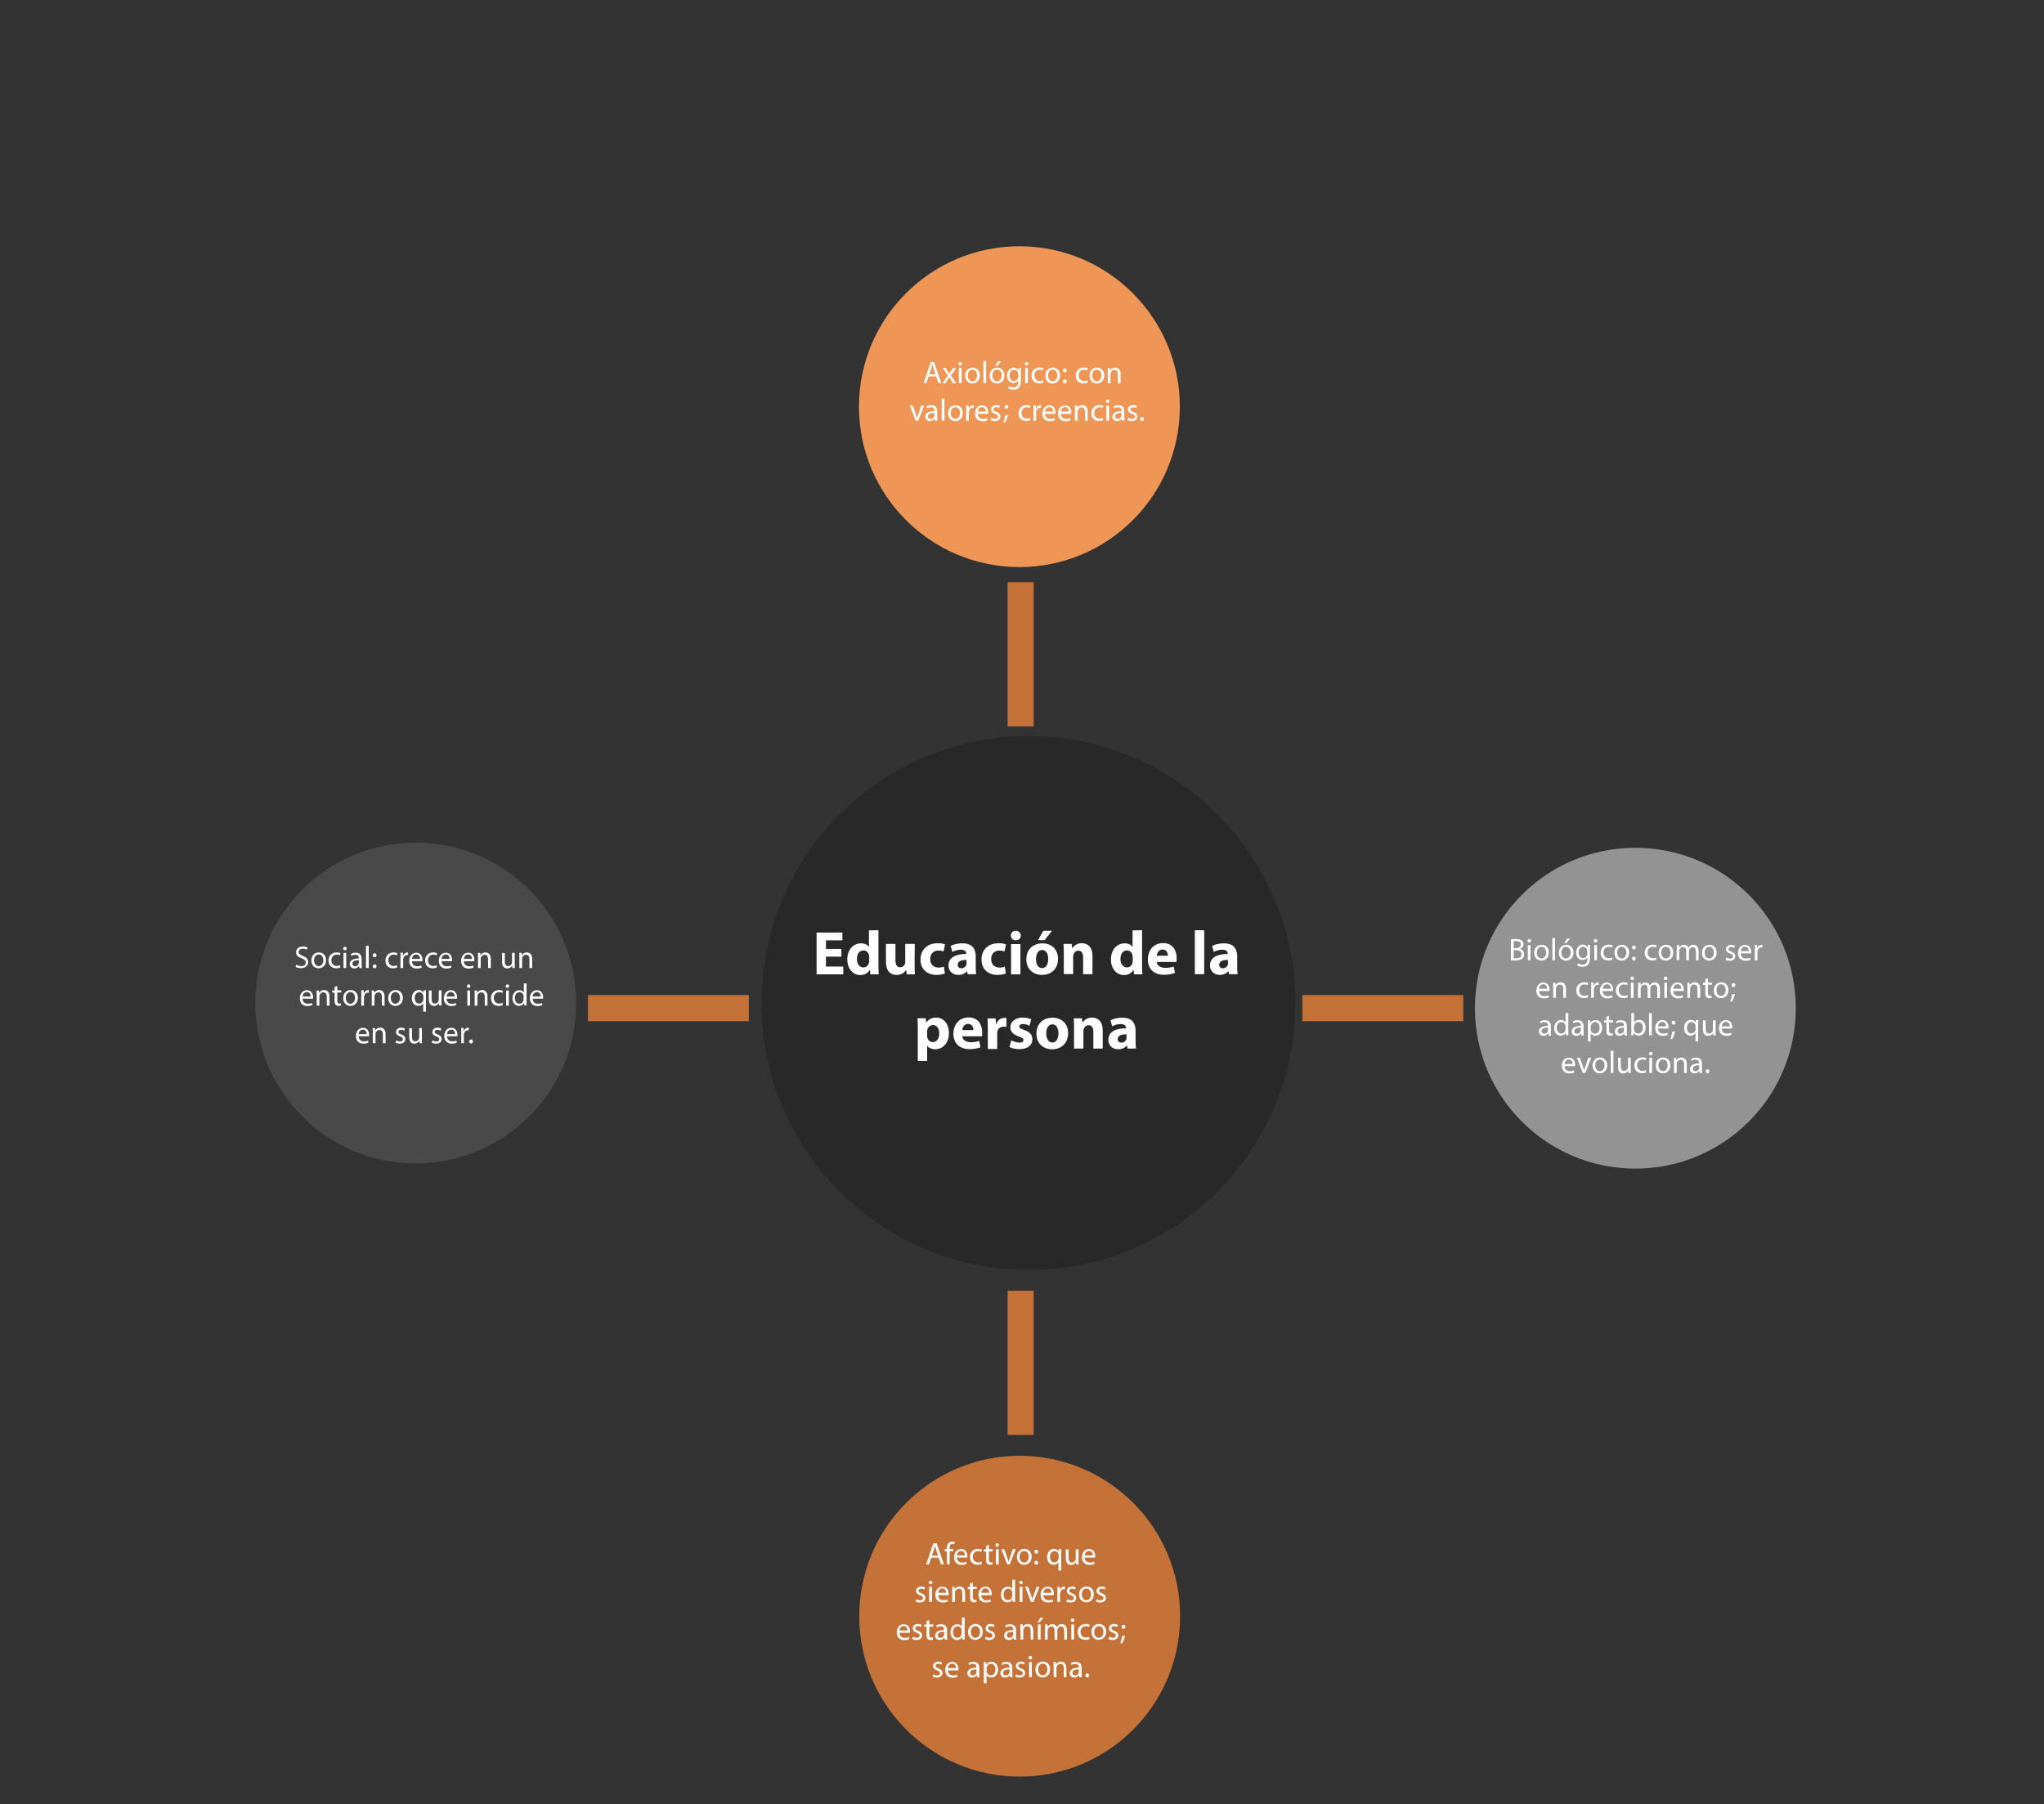 <?xml version="1.0" encoding="utf-8"?>
<!-- Generator: Adobe Illustrator 21.1.0, SVG Export Plug-In . SVG Version: 6.00 Build 0)  -->
<svg version="1.1" id="Capa_1" xmlns="http://www.w3.org/2000/svg" xmlns:xlink="http://www.w3.org/1999/xlink" x="0px" y="0px"
	 viewBox="0 0 1418 1252" style="enable-background:new 0 0 1418 1252;" xml:space="preserve">
<rect x="0" y="0" width="1418" height="1252" fill="#333333" stroke="none"/>
<style type="text/css">
	.st0{fill:#C57239;}
	.st1{fill:#494949;}
	.st2{fill:#EE9655;}
	.st3{fill:#939393;}
	.st4{fill:#282828;}
	.st5{fill:#FFFFFF;}
</style>
<g>
	<rect x="699" y="404" class="st0" width="18.1" height="100"/>
</g>
<g>
	<rect x="699" y="895.7" class="st0" width="18.1" height="100"/>
</g>
<g>
	<rect x="407.9" y="690.5" class="st0" width="111.6" height="18.1"/>
</g>
<g>
	<rect x="903.5" y="690.5" class="st0" width="111.6" height="18.1"/>
</g>
<g>
	<circle class="st1" cx="288.4" cy="696" r="111.3"/>
</g>
<g>
	<circle class="st2" cx="707.2" cy="282.2" r="111.3"/>
</g>
<g>
	<circle class="st3" cx="1134.5" cy="699.6" r="111.3"/>
</g>
<g>
	<circle class="st0" cx="707.4" cy="1121.5" r="111.3"/>
</g>
<g>
	<circle class="st4" cx="713.5" cy="696" r="185.2"/>
</g>
<g>
	<path class="st5" d="M583.7,663.8H573v6.9h12v5.4h-18.5v-29h17.9v5.4H573v6h10.7V663.8z"/>
	<path class="st5" d="M609.4,645.5v24.3c0,2.4,0.1,4.9,0.2,6.3h-5.8l-0.3-3.1h-0.1c-1.3,2.4-3.9,3.6-6.6,3.6c-5,0-9-4.3-9-10.8
		c0-7.1,4.4-11.2,9.4-11.2c2.6,0,4.6,0.9,5.5,2.4h0.1v-11.4L609.4,645.5L609.4,645.5z M602.9,663.9c0-0.3,0-0.8-0.1-1.2
		c-0.4-1.8-1.8-3.2-3.8-3.2c-3,0-4.5,2.7-4.5,6c0,3.6,1.8,5.8,4.5,5.8c1.9,0,3.4-1.3,3.8-3.1c0.1-0.5,0.2-0.9,0.2-1.5v-2.8H602.9z"
		/>
	<path class="st5" d="M634.5,669.3c0,2.8,0.1,5,0.2,6.8H629l-0.3-3h-0.1c-0.8,1.3-2.8,3.4-6.6,3.4c-4.3,0-7.4-2.7-7.4-9.2V655h6.6
		v11.3c0,3.1,1,4.9,3.3,4.9c1.8,0,2.8-1.2,3.3-2.3c0.2-0.4,0.2-0.9,0.2-1.4V655h6.6L634.5,669.3L634.5,669.3z"/>
	<path class="st5" d="M655.5,675.5c-1.2,0.5-3.4,1-5.8,1c-6.8,0-11.1-4.2-11.1-10.8c0-6.1,4.2-11.2,12-11.2c1.7,0,3.6,0.3,5,0.8
		l-1,4.9c-0.8-0.3-1.9-0.6-3.7-0.6c-3.4,0-5.7,2.5-5.6,5.9c0,3.9,2.6,5.9,5.8,5.9c1.5,0,2.8-0.3,3.7-0.7L655.5,675.5z"/>
	<path class="st5" d="M676.9,670.9c0,2,0.1,4,0.3,5.1h-5.9l-0.4-2.1h-0.1c-1.4,1.7-3.5,2.6-6,2.6c-4.3,0-6.8-3.1-6.8-6.5
		c0-5.5,4.9-8.1,12.3-8v-0.3c0-1.1-0.6-2.7-3.8-2.7c-2.2,0-4.4,0.7-5.8,1.6l-1.2-4.2c1.5-0.8,4.3-1.8,8.2-1.8c7,0,9.2,4.1,9.2,9.1
		V670.9z M670.5,666.1c-3.4,0-6.1,0.8-6.1,3.3c0,1.7,1.1,2.5,2.6,2.5c1.6,0,3-1.1,3.4-2.4c0.1-0.3,0.1-0.7,0.1-1.1V666.1z"/>
	<path class="st5" d="M697.8,675.5c-1.2,0.5-3.4,1-5.8,1c-6.8,0-11.1-4.2-11.1-10.8c0-6.1,4.2-11.2,12-11.2c1.7,0,3.6,0.3,5,0.8
		l-1,4.9c-0.8-0.3-1.9-0.6-3.7-0.6c-3.4,0-5.7,2.5-5.6,5.9c0,3.9,2.6,5.9,5.8,5.9c1.5,0,2.8-0.3,3.7-0.7L697.8,675.5z"/>
	<path class="st5" d="M708.2,649.2c0,1.8-1.4,3.3-3.5,3.3s-3.4-1.5-3.4-3.3c0-1.9,1.3-3.3,3.4-3.3
		C706.8,645.9,708.1,647.3,708.2,649.2z M701.4,676.1v-21h6.5v21H701.4z"/>
	<path class="st5" d="M734,665.3c0,7.7-5.5,11.2-11.1,11.2c-6.1,0-10.9-4-10.9-10.8s4.5-11.1,11.2-11.1
		C729.7,654.6,734,659,734,665.3z M718.7,665.5c0,3.6,1.5,6.3,4.3,6.3c2.5,0,4.2-2.5,4.2-6.3c0-3.1-1.2-6.3-4.2-6.3
		C719.9,659.2,718.7,662.4,718.7,665.5z M729.8,645.9l-5.2,6.5h-4.5l3.7-6.5H729.8z"/>
	<path class="st5" d="M738,661.7c0-2.6-0.1-4.9-0.2-6.7h5.7l0.3,2.9h0.1c0.9-1.3,3-3.4,6.5-3.4c4.3,0,7.5,2.8,7.5,9V676h-6.5v-11.7
		c0-2.7-0.9-4.6-3.3-4.6c-1.8,0-2.9,1.2-3.3,2.5c-0.2,0.4-0.3,1-0.3,1.6v12.1H738V661.7z"/>
	<path class="st5" d="M792.3,645.5v24.3c0,2.4,0.1,4.9,0.2,6.3h-5.8l-0.3-3.1h-0.1c-1.3,2.4-3.9,3.6-6.6,3.6c-5,0-9-4.3-9-10.8
		c0-7.1,4.4-11.2,9.4-11.2c2.6,0,4.6,0.9,5.5,2.4h0.1v-11.4L792.3,645.5L792.3,645.5z M785.7,663.9c0-0.3,0-0.8-0.1-1.2
		c-0.4-1.8-1.8-3.2-3.8-3.2c-3,0-4.5,2.7-4.5,6c0,3.6,1.8,5.8,4.5,5.8c1.9,0,3.4-1.3,3.8-3.1c0.1-0.5,0.2-0.9,0.2-1.5v-2.8H785.7z"
		/>
	<path class="st5" d="M802.5,667.6c0.2,2.7,2.9,4,5.9,4c2.2,0,4-0.3,5.8-0.9l0.9,4.4c-2.2,0.9-4.8,1.3-7.6,1.3
		c-7.1,0-11.2-4.2-11.2-10.8c0-5.3,3.3-11.2,10.6-11.2c6.8,0,9.4,5.3,9.4,10.5c0,1.1-0.1,2.1-0.2,2.6h-13.6L802.5,667.6L802.5,667.6
		z M810.2,663.2c0-1.6-0.7-4.3-3.7-4.3c-2.8,0-3.9,2.5-4,4.3H810.2z"/>
	<path class="st5" d="M828.9,645.5h6.5V676h-6.5V645.5z"/>
	<path class="st5" d="M858.3,670.9c0,2,0.1,4,0.3,5.1h-5.9l-0.4-2.1h-0.1c-1.4,1.7-3.5,2.6-6,2.6c-4.3,0-6.8-3.1-6.8-6.5
		c0-5.5,4.9-8.1,12.3-8v-0.3c0-1.1-0.6-2.7-3.8-2.7c-2.2,0-4.4,0.7-5.8,1.6l-1.2-4.2c1.5-0.8,4.3-1.8,8.2-1.8c7,0,9.2,4.1,9.2,9.1
		V670.9z M851.9,666.1c-3.4,0-6.1,0.8-6.1,3.3c0,1.7,1.1,2.5,2.6,2.5c1.6,0,3-1.1,3.4-2.4c0.1-0.3,0.1-0.7,0.1-1.1V666.1z"/>
	<path class="st5" d="M636.7,713.7c0-2.8-0.1-5.1-0.2-7.1h5.7l0.3,2.9h0.1c1.5-2.2,4-3.4,7-3.4c4.6,0,8.7,4,8.7,10.7
		c0,7.7-4.9,11.3-9.5,11.3c-2.5,0-4.5-1-5.5-2.4h-0.1v10.5h-6.5V713.7z M643.2,718.6c0,0.5,0,1,0.1,1.4c0.4,1.8,1.9,3.1,3.8,3.1
		c2.8,0,4.5-2.4,4.5-5.9c0-3.4-1.5-5.9-4.4-5.9c-1.8,0-3.5,1.4-3.9,3.3c-0.1,0.3-0.1,0.8-0.1,1.2L643.2,718.6L643.2,718.6z"/>
	<path class="st5" d="M667.6,719.2c0.2,2.7,2.9,4,5.9,4c2.2,0,4-0.3,5.8-0.9l0.9,4.4c-2.2,0.9-4.8,1.3-7.6,1.3
		c-7.1,0-11.2-4.2-11.2-10.8c0-5.3,3.3-11.2,10.6-11.2c6.8,0,9.4,5.3,9.4,10.5c0,1.1-0.1,2.1-0.2,2.6h-13.6L667.6,719.2L667.6,719.2
		z M675.3,714.8c0-1.6-0.7-4.3-3.7-4.3c-2.8,0-3.9,2.5-4,4.3H675.3z"/>
	<path class="st5" d="M685.3,713.6c0-3.1-0.1-5.1-0.2-6.9h5.6l0.2,3.9h0.2c1.1-3.1,3.7-4.3,5.7-4.3c0.6,0,0.9,0,1.4,0.1v6.2
		c-0.5-0.1-1-0.2-1.8-0.2c-2.4,0-4,1.3-4.5,3.3c-0.1,0.4-0.1,0.9-0.1,1.5v10.7h-6.5L685.3,713.6L685.3,713.6z"/>
	<path class="st5" d="M701.6,721.9c1.2,0.7,3.7,1.6,5.6,1.6c2,0,2.8-0.7,2.8-1.8s-0.6-1.6-3.1-2.4c-4.3-1.5-6-3.8-6-6.3
		c0-4,3.4-6.9,8.6-6.9c2.5,0,4.6,0.6,5.9,1.2l-1.2,4.5c-0.9-0.5-2.8-1.2-4.6-1.2c-1.6,0-2.5,0.6-2.5,1.7c0,1,0.8,1.5,3.4,2.4
		c4,1.4,5.7,3.4,5.7,6.5c0,3.9-3.1,6.8-9.1,6.8c-2.8,0-5.2-0.6-6.8-1.5L701.6,721.9z"/>
	<path class="st5" d="M741,716.9c0,7.7-5.5,11.2-11.1,11.2c-6.1,0-10.9-4-10.9-10.8s4.5-11.1,11.2-11.1
		C736.7,706.2,741,710.6,741,716.9z M725.8,717.1c0,3.6,1.5,6.3,4.3,6.3c2.5,0,4.2-2.5,4.2-6.3c0-3.1-1.2-6.3-4.2-6.3
		C727,710.8,725.8,714,725.8,717.1z"/>
	<path class="st5" d="M745.1,713.3c0-2.6-0.1-4.9-0.2-6.7h5.7l0.3,2.9h0.1c0.9-1.3,3-3.4,6.5-3.4c4.3,0,7.5,2.8,7.5,9v12.5h-6.5V716
		c0-2.7-0.9-4.6-3.3-4.6c-1.8,0-2.9,1.2-3.3,2.5c-0.2,0.4-0.3,1-0.3,1.6v12.1h-6.5V713.3z"/>
	<path class="st5" d="M787.8,722.5c0,2,0.1,4,0.3,5.1h-5.9l-0.4-2.1h-0.1c-1.4,1.7-3.5,2.6-6,2.6c-4.3,0-6.8-3.1-6.8-6.5
		c0-5.5,4.9-8.1,12.3-8v-0.3c0-1.1-0.6-2.7-3.8-2.7c-2.2,0-4.4,0.7-5.8,1.6l-1.2-4.2c1.5-0.8,4.3-1.8,8.2-1.8c7,0,9.2,4.1,9.2,9.1
		V722.5z M781.5,717.7c-3.4,0-6.1,0.8-6.1,3.3c0,1.7,1.1,2.5,2.6,2.5c1.6,0,3-1.1,3.4-2.4c0.1-0.3,0.1-0.7,0.1-1.1V717.7z"/>
</g>
<g>
	<path class="st5" d="M644.2,261.2l-1.5,4.6h-2l5-14.6h2.3l5,14.6h-2l-1.6-4.6H644.2z M649,259.7l-1.4-4.2c-0.3-1-0.5-1.8-0.8-2.7
		l0,0c-0.2,0.9-0.5,1.8-0.7,2.7l-1.4,4.2H649z"/>
	<path class="st5" d="M656,255.3l1.5,2.3c0.4,0.6,0.7,1.1,1.1,1.7h0.1c0.3-0.6,0.7-1.2,1-1.7l1.5-2.2h2.1l-3.6,5.1l3.7,5.4h-2.2
		l-1.5-2.4c-0.4-0.6-0.8-1.2-1.1-1.8l0,0c-0.3,0.6-0.7,1.2-1.1,1.8l-1.5,2.4h-2.1l3.7-5.4l-3.6-5.1L656,255.3L656,255.3z"/>
	<path class="st5" d="M667.3,252.4c0,0.7-0.5,1.2-1.2,1.2s-1.2-0.5-1.2-1.2s0.5-1.2,1.2-1.2S667.3,251.7,667.3,252.4z M665.2,265.8
		v-10.5h1.9v10.5H665.2z"/>
	<path class="st5" d="M679.8,260.5c0,3.9-2.7,5.6-5.2,5.6c-2.8,0-5-2.1-5-5.4c0-3.5,2.3-5.6,5.2-5.6S679.8,257.3,679.8,260.5z
		 M671.4,260.6c0,2.3,1.3,4,3.2,4c1.8,0,3.2-1.7,3.2-4.1c0-1.8-0.9-4-3.2-4C672.4,256.5,671.4,258.6,671.4,260.6z"/>
	<path class="st5" d="M682.2,250.4h1.9v15.4h-1.9V250.4z"/>
	<path class="st5" d="M696.8,260.5c0,3.9-2.7,5.6-5.2,5.6c-2.8,0-5-2.1-5-5.4c0-3.5,2.3-5.6,5.2-5.6
		C694.8,255.1,696.8,257.3,696.8,260.5z M688.5,260.6c0,2.3,1.3,4,3.2,4c1.8,0,3.2-1.7,3.2-4.1c0-1.8-0.9-4-3.2-4
		S688.5,258.6,688.5,260.6z M694.5,250.8l-2.7,3.1h-1.4l1.9-3.1H694.5z"/>
	<path class="st5" d="M708.3,255.3c0,0.8-0.1,1.6-0.1,2.9v6.1c0,2.4-0.5,3.9-1.5,4.8c-1,1-2.5,1.3-3.8,1.3s-2.7-0.3-3.5-0.9l0.5-1.5
		c0.7,0.4,1.8,0.8,3.1,0.8c2,0,3.4-1,3.4-3.7V264l0,0c-0.6,1-1.7,1.8-3.3,1.8c-2.6,0-4.5-2.2-4.5-5.1c0-3.6,2.3-5.6,4.7-5.6
		c1.8,0,2.8,1,3.3,1.8l0,0l0.1-1.6L708.3,255.3L708.3,255.3z M706.3,259.5c0-0.3,0-0.6-0.1-0.9c-0.3-1.1-1.3-2-2.7-2
		c-1.8,0-3.1,1.5-3.1,4c0,2.1,1,3.8,3.1,3.8c1.2,0,2.2-0.7,2.7-2c0.1-0.3,0.2-0.7,0.2-1v-1.9H706.3z"/>
	<path class="st5" d="M713.4,252.4c0,0.7-0.5,1.2-1.2,1.2s-1.2-0.5-1.2-1.2s0.5-1.2,1.2-1.2S713.4,251.7,713.4,252.4z M711.2,265.8
		v-10.5h1.9v10.5H711.2z"/>
	<path class="st5" d="M723.8,265.4c-0.5,0.3-1.6,0.6-3,0.6c-3.2,0-5.2-2.2-5.2-5.4c0-3.2,2.2-5.6,5.6-5.6c1.1,0,2.1,0.3,2.7,0.5
		l-0.4,1.5c-0.5-0.3-1.2-0.5-2.2-0.5c-2.4,0-3.7,1.8-3.7,4c0,2.4,1.6,3.9,3.7,3.9c1.1,0,1.8-0.3,2.3-0.5L723.8,265.4z"/>
	<path class="st5" d="M735.4,260.5c0,3.9-2.7,5.6-5.2,5.6c-2.8,0-5-2.1-5-5.4c0-3.5,2.3-5.6,5.2-5.6
		C733.4,255.1,735.4,257.3,735.4,260.5z M727.1,260.6c0,2.3,1.3,4,3.2,4c1.8,0,3.2-1.7,3.2-4.1c0-1.8-0.9-4-3.2-4
		S727.1,258.6,727.1,260.6z"/>
	<path class="st5" d="M737.4,257.1c0-0.8,0.5-1.4,1.3-1.4s1.3,0.6,1.3,1.4s-0.5,1.3-1.3,1.3S737.4,257.8,737.4,257.1z M737.4,264.7
		c0-0.8,0.5-1.4,1.3-1.4s1.3,0.6,1.3,1.4s-0.5,1.3-1.3,1.3C737.9,266.1,737.4,265.5,737.4,264.7z"/>
	<path class="st5" d="M754.5,265.4c-0.5,0.3-1.6,0.6-3,0.6c-3.2,0-5.2-2.2-5.2-5.4c0-3.2,2.2-5.6,5.6-5.6c1.1,0,2.1,0.3,2.7,0.5
		l-0.4,1.5c-0.5-0.3-1.2-0.5-2.2-0.5c-2.4,0-3.7,1.8-3.7,4c0,2.4,1.6,3.9,3.7,3.9c1.1,0,1.8-0.3,2.3-0.5L754.5,265.4z"/>
	<path class="st5" d="M766.1,260.5c0,3.9-2.7,5.6-5.2,5.6c-2.8,0-5-2.1-5-5.4c0-3.5,2.3-5.6,5.2-5.6S766.1,257.3,766.1,260.5z
		 M757.7,260.6c0,2.3,1.3,4,3.2,4c1.8,0,3.2-1.7,3.2-4.1c0-1.8-0.9-4-3.2-4S757.7,258.6,757.7,260.6z"/>
	<path class="st5" d="M768.5,258.2c0-1.1,0-2-0.1-2.8h1.7l0.1,1.7l0,0c0.5-1,1.7-2,3.5-2c1.5,0,3.7,0.9,3.7,4.5v6.3h-1.9v-6.1
		c0-1.7-0.6-3.1-2.4-3.1c-1.3,0-2.2,0.9-2.6,2c-0.1,0.2-0.1,0.6-0.1,0.9v6.3h-1.9V258.2z"/>
	<path class="st5" d="M633.2,281.4l2.1,5.9c0.3,1,0.6,1.8,0.8,2.7h0.1c0.2-0.9,0.5-1.7,0.9-2.7l2-5.9h2l-4.1,10.5h-1.8l-4-10.5
		H633.2z"/>
	<path class="st5" d="M648.6,291.9l-0.2-1.3h-0.1c-0.6,0.8-1.7,1.6-3.2,1.6c-2.1,0-3.2-1.5-3.2-3c0-2.5,2.3-3.9,6.3-3.9V285
		c0-0.9-0.2-2.4-2.4-2.4c-1,0-2,0.3-2.7,0.8l-0.4-1.3c0.9-0.6,2.1-0.9,3.5-0.9c3.2,0,4,2.2,4,4.3v3.9c0,0.9,0,1.8,0.2,2.5H648.6z
		 M648.3,286.5c-2.1,0-4.5,0.3-4.5,2.4c0,1.2,0.8,1.8,1.8,1.8c1.4,0,2.2-0.9,2.5-1.8c0.1-0.2,0.1-0.4,0.1-0.6v-1.8H648.3z"/>
	<path class="st5" d="M653.3,276.5h1.9v15.4h-1.9V276.5z"/>
	<path class="st5" d="M667.9,286.6c0,3.9-2.7,5.6-5.2,5.6c-2.8,0-5-2.1-5-5.4c0-3.5,2.3-5.6,5.2-5.6
		C665.9,281.1,667.9,283.3,667.9,286.6z M659.6,286.7c0,2.3,1.3,4,3.2,4c1.8,0,3.2-1.7,3.2-4.1c0-1.8-0.9-4-3.2-4
		S659.6,284.7,659.6,286.7z"/>
	<path class="st5" d="M670.3,284.7c0-1.2,0-2.3-0.1-3.3h1.7l0.1,2.1h0.1c0.5-1.4,1.6-2.3,2.9-2.3c0.2,0,0.4,0,0.5,0.1v1.8
		c-0.2,0-0.4-0.1-0.7-0.1c-1.3,0-2.3,1-2.6,2.5c0,0.3-0.1,0.6-0.1,0.9v5.6h-1.9L670.3,284.7L670.3,284.7z"/>
	<path class="st5" d="M678.3,287c0,2.6,1.7,3.7,3.6,3.7c1.4,0,2.2-0.2,2.9-0.5l0.3,1.4c-0.7,0.3-1.8,0.7-3.5,0.7
		c-3.2,0-5.2-2.1-5.2-5.3c0-3.2,1.9-5.7,4.9-5.7c3.4,0,4.3,3,4.3,5c0,0.4,0,0.7-0.1,0.9h-7.2V287z M683.9,285.6
		c0-1.2-0.5-3.1-2.7-3.1c-1.9,0-2.8,1.8-2.9,3.1H683.9z"/>
	<path class="st5" d="M687.8,289.9c0.6,0.4,1.6,0.8,2.5,0.8c1.4,0,2-0.7,2-1.6s-0.5-1.4-2-1.9c-1.9-0.7-2.8-1.7-2.8-3
		c0-1.7,1.4-3.1,3.6-3.1c1.1,0,2,0.3,2.6,0.7l-0.5,1.4c-0.4-0.3-1.2-0.6-2.2-0.6c-1.1,0-1.8,0.7-1.8,1.4c0,0.9,0.6,1.3,2,1.8
		c1.8,0.7,2.8,1.6,2.8,3.2c0,1.8-1.4,3.2-3.9,3.2c-1.2,0-2.2-0.3-3-0.7L687.8,289.9z"/>
	<path class="st5" d="M714.8,291.5c-0.5,0.3-1.6,0.6-3,0.6c-3.2,0-5.2-2.2-5.2-5.4c0-3.2,2.2-5.6,5.6-5.6c1.1,0,2.1,0.3,2.7,0.5
		l-0.4,1.5c-0.5-0.3-1.2-0.5-2.2-0.5c-2.4,0-3.7,1.8-3.7,4c0,2.4,1.6,3.9,3.7,3.9c1.1,0,1.8-0.3,2.3-0.5L714.8,291.5z"/>
	<path class="st5" d="M717,284.7c0-1.2,0-2.3-0.1-3.3h1.7l0.1,2.1h0.1c0.5-1.4,1.6-2.3,2.9-2.3c0.2,0,0.4,0,0.5,0.1v1.8
		c-0.2,0-0.4-0.1-0.7-0.1c-1.3,0-2.3,1-2.6,2.5c0,0.3-0.1,0.6-0.1,0.9v5.6H717V284.7z"/>
	<path class="st5" d="M725,287c0,2.6,1.7,3.7,3.6,3.7c1.4,0,2.2-0.2,2.9-0.5l0.3,1.4c-0.7,0.3-1.8,0.7-3.5,0.7
		c-3.2,0-5.2-2.1-5.2-5.3c0-3.2,1.9-5.7,4.9-5.7c3.4,0,4.3,3,4.3,5c0,0.4,0,0.7-0.1,0.9H725V287z M730.6,285.6
		c0-1.2-0.5-3.1-2.7-3.1c-1.9,0-2.8,1.8-2.9,3.1H730.6z"/>
	<path class="st5" d="M735.9,287c0,2.6,1.7,3.7,3.6,3.7c1.4,0,2.2-0.2,2.9-0.5l0.3,1.4c-0.7,0.3-1.8,0.7-3.5,0.7
		c-3.2,0-5.2-2.1-5.2-5.3c0-3.2,1.9-5.7,4.9-5.7c3.4,0,4.3,3,4.3,5c0,0.4,0,0.7-0.1,0.9h-7.2V287z M741.5,285.6
		c0-1.2-0.5-3.1-2.7-3.1c-1.9,0-2.8,1.8-2.9,3.1H741.5z"/>
	<path class="st5" d="M745.7,284.2c0-1.1,0-2-0.1-2.8h1.7l0.1,1.7l0,0c0.5-1,1.7-2,3.5-2c1.5,0,3.7,0.9,3.7,4.5v6.3h-1.9v-6.1
		c0-1.7-0.6-3.1-2.4-3.1c-1.3,0-2.2,0.9-2.6,2c-0.1,0.2-0.1,0.6-0.1,0.9v6.3h-1.9V284.2z"/>
	<path class="st5" d="M765.3,291.5c-0.5,0.3-1.6,0.6-3,0.6c-3.2,0-5.2-2.2-5.2-5.4c0-3.2,2.2-5.6,5.6-5.6c1.1,0,2.1,0.3,2.7,0.5
		l-0.4,1.5c-0.5-0.3-1.2-0.5-2.2-0.5c-2.4,0-3.7,1.8-3.7,4c0,2.4,1.6,3.9,3.7,3.9c1.1,0,1.8-0.3,2.3-0.5L765.3,291.5z"/>
	<path class="st5" d="M769.6,278.4c0,0.7-0.5,1.2-1.2,1.2s-1.2-0.5-1.2-1.2s0.5-1.2,1.2-1.2C769.2,277.2,769.6,277.8,769.6,278.4z
		 M767.5,291.9v-10.5h1.9v10.5H767.5z"/>
	<path class="st5" d="M778.4,291.9l-0.2-1.3h-0.1c-0.6,0.8-1.7,1.6-3.2,1.6c-2.1,0-3.2-1.5-3.2-3c0-2.5,2.3-3.9,6.3-3.9V285
		c0-0.9-0.2-2.4-2.4-2.4c-1,0-2,0.3-2.7,0.8l-0.4-1.3c0.9-0.6,2.1-0.9,3.5-0.9c3.2,0,4,2.2,4,4.3v3.9c0,0.9,0,1.8,0.2,2.5H778.4z
		 M778.1,286.5c-2.1,0-4.5,0.3-4.5,2.4c0,1.2,0.8,1.8,1.8,1.8c1.4,0,2.2-0.9,2.5-1.8c0.1-0.2,0.1-0.4,0.1-0.6v-1.8H778.1z"/>
	<path class="st5" d="M782.8,289.9c0.6,0.4,1.6,0.8,2.5,0.8c1.4,0,2-0.7,2-1.6s-0.5-1.4-2-1.9c-1.9-0.7-2.8-1.7-2.8-3
		c0-1.7,1.4-3.1,3.6-3.1c1.1,0,2,0.3,2.6,0.7l-0.5,1.4c-0.4-0.3-1.2-0.6-2.2-0.6c-1.1,0-1.8,0.7-1.8,1.4c0,0.9,0.6,1.3,2,1.8
		c1.8,0.7,2.8,1.6,2.8,3.2c0,1.8-1.4,3.2-3.9,3.2c-1.2,0-2.2-0.3-3-0.7L782.8,289.9z"/>
	<path class="st5" d="M791,290.8c0-0.8,0.5-1.4,1.3-1.4s1.3,0.6,1.3,1.4s-0.5,1.4-1.3,1.4C791.5,292.1,791,291.6,791,290.8z"/>
</g>
<g>
	<path class="st5" d="M1048.2,651.9c0.8-0.2,2.1-0.3,3.5-0.3c1.9,0,3.1,0.3,4,1.1c0.8,0.6,1.2,1.4,1.2,2.6c0,1.4-0.9,2.7-2.5,3.2
		l0,0c1.4,0.3,3,1.5,3,3.7c0,1.3-0.5,2.2-1.2,2.9c-1,0.9-2.7,1.4-5.1,1.4c-1.3,0-2.3-0.1-2.9-0.2V651.9z M1050.1,657.9h1.7
		c2,0,3.2-1,3.2-2.5c0-1.7-1.3-2.4-3.2-2.4c-0.9,0-1.4,0.1-1.7,0.1V657.9z M1050.1,664.9c0.4,0.1,0.9,0.1,1.6,0.1
		c2,0,3.8-0.7,3.8-2.8c0-2-1.7-2.8-3.8-2.8h-1.6V664.9z"/>
	<path class="st5" d="M1062.1,652.8c0,0.7-0.5,1.2-1.2,1.2s-1.2-0.5-1.2-1.2s0.5-1.2,1.2-1.2S1062.1,652.2,1062.1,652.8z
		 M1059.9,666.3v-10.5h1.9v10.5H1059.9z"/>
	<path class="st5" d="M1074.5,661c0,3.9-2.7,5.6-5.2,5.6c-2.8,0-5-2.1-5-5.4c0-3.5,2.3-5.6,5.2-5.6
		C1072.5,655.6,1074.5,657.7,1074.5,661z M1066.2,661.1c0,2.3,1.3,4,3.2,4c1.8,0,3.2-1.7,3.2-4.1c0-1.8-0.9-4-3.2-4
		C1067.2,657,1066.2,659.1,1066.2,661.1z"/>
	<path class="st5" d="M1076.9,650.9h1.9v15.4h-1.9V650.9z"/>
	<path class="st5" d="M1091.6,661c0,3.9-2.7,5.6-5.2,5.6c-2.8,0-5-2.1-5-5.4c0-3.5,2.3-5.6,5.2-5.6
		C1089.5,655.6,1091.6,657.7,1091.6,661z M1083.2,661.1c0,2.3,1.3,4,3.2,4c1.8,0,3.2-1.7,3.2-4.1c0-1.8-0.9-4-3.2-4
		S1083.2,659.1,1083.2,661.1z M1089.3,651.3l-2.7,3.1h-1.4l1.9-3.1H1089.3z"/>
	<path class="st5" d="M1103.1,655.8c0,0.8-0.1,1.6-0.1,2.9v6.1c0,2.4-0.5,3.9-1.5,4.8c-1,1-2.5,1.3-3.8,1.3s-2.7-0.3-3.5-0.9
		l0.5-1.5c0.7,0.4,1.8,0.8,3.1,0.8c2,0,3.4-1,3.4-3.7v-1.2l0,0c-0.6,1-1.7,1.8-3.3,1.8c-2.6,0-4.5-2.2-4.5-5.1
		c0-3.6,2.3-5.6,4.7-5.6c1.8,0,2.8,1,3.3,1.8l0,0l0.1-1.6h1.6L1103.1,655.8L1103.1,655.8z M1101.1,659.9c0-0.3,0-0.6-0.1-0.9
		c-0.3-1.1-1.3-2-2.7-2c-1.8,0-3.1,1.5-3.1,4c0,2.1,1,3.8,3.1,3.8c1.2,0,2.2-0.7,2.7-2c0.1-0.3,0.2-0.7,0.2-1L1101.1,659.9
		L1101.1,659.9z"/>
	<path class="st5" d="M1108.1,652.8c0,0.7-0.5,1.2-1.2,1.2s-1.2-0.5-1.2-1.2s0.5-1.2,1.2-1.2
		C1107.7,651.6,1108.1,652.2,1108.1,652.8z M1106,666.3v-10.5h1.9v10.5H1106z"/>
	<path class="st5" d="M1118.6,665.9c-0.5,0.3-1.6,0.6-3,0.6c-3.2,0-5.2-2.2-5.2-5.4s2.2-5.6,5.6-5.6c1.1,0,2.1,0.3,2.7,0.5l-0.4,1.5
		c-0.5-0.3-1.2-0.5-2.2-0.5c-2.4,0-3.7,1.8-3.7,4c0,2.4,1.6,3.9,3.7,3.9c1.1,0,1.8-0.3,2.3-0.5L1118.6,665.9z"/>
	<path class="st5" d="M1130.2,661c0,3.9-2.7,5.6-5.2,5.6c-2.8,0-5-2.1-5-5.4c0-3.5,2.3-5.6,5.2-5.6
		C1128.2,655.6,1130.2,657.7,1130.2,661z M1121.9,661.1c0,2.3,1.3,4,3.2,4c1.8,0,3.2-1.7,3.2-4.1c0-1.8-0.9-4-3.2-4
		S1121.9,659.1,1121.9,661.1z"/>
	<path class="st5" d="M1132.2,657.5c0-0.8,0.5-1.4,1.3-1.4s1.3,0.6,1.3,1.4c0,0.8-0.5,1.3-1.3,1.3
		C1132.7,658.9,1132.2,658.3,1132.2,657.5z M1132.2,665.2c0-0.8,0.5-1.4,1.3-1.4s1.3,0.6,1.3,1.4c0,0.8-0.5,1.3-1.3,1.3
		C1132.7,666.6,1132.2,666,1132.2,665.2z"/>
	<path class="st5" d="M1149.2,665.9c-0.5,0.3-1.6,0.6-3,0.6c-3.2,0-5.2-2.2-5.2-5.4s2.2-5.6,5.6-5.6c1.1,0,2.1,0.3,2.7,0.5l-0.4,1.5
		c-0.5-0.3-1.2-0.5-2.2-0.5c-2.4,0-3.7,1.8-3.7,4c0,2.4,1.6,3.9,3.7,3.9c1.1,0,1.8-0.3,2.3-0.5L1149.2,665.9z"/>
	<path class="st5" d="M1160.8,661c0,3.9-2.7,5.6-5.2,5.6c-2.8,0-5-2.1-5-5.4c0-3.5,2.3-5.6,5.2-5.6
		C1158.8,655.6,1160.8,657.7,1160.8,661z M1152.5,661.1c0,2.3,1.3,4,3.2,4c1.8,0,3.2-1.7,3.2-4.1c0-1.8-0.9-4-3.2-4
		S1152.5,659.1,1152.5,661.1z"/>
	<path class="st5" d="M1163.3,658.6c0-1.1,0-2-0.1-2.8h1.7l0.1,1.7h0.1c0.6-1,1.6-1.9,3.3-1.9c1.4,0,2.5,0.9,3,2.1l0,0
		c0.3-0.6,0.7-1,1.2-1.4c0.6-0.5,1.3-0.7,2.3-0.7c1.4,0,3.5,0.9,3.5,4.6v6.2h-1.9v-6c0-2-0.7-3.2-2.3-3.2c-1.1,0-1.9,0.8-2.3,1.7
		c-0.1,0.3-0.2,0.6-0.2,1v6.5h-1.9V660c0-1.7-0.7-2.9-2.2-2.9c-1.2,0-2.1,1-2.4,1.9c-0.1,0.3-0.2,0.6-0.2,0.9v6.3h-1.9v-7.6
		L1163.3,658.6L1163.3,658.6z"/>
	<path class="st5" d="M1190.9,661c0,3.9-2.7,5.6-5.2,5.6c-2.8,0-5-2.1-5-5.4c0-3.5,2.3-5.6,5.2-5.6
		C1188.9,655.6,1190.9,657.7,1190.9,661z M1182.6,661.1c0,2.3,1.3,4,3.2,4c1.8,0,3.2-1.7,3.2-4.1c0-1.8-0.9-4-3.2-4
		S1182.6,659.1,1182.6,661.1z"/>
	<path class="st5" d="M1197.7,664.4c0.6,0.4,1.6,0.8,2.5,0.8c1.4,0,2-0.7,2-1.6c0-0.9-0.5-1.4-2-1.9c-1.9-0.7-2.8-1.7-2.8-3
		c0-1.7,1.4-3.1,3.6-3.1c1.1,0,2,0.3,2.6,0.7l-0.5,1.4c-0.4-0.3-1.2-0.6-2.2-0.6c-1.1,0-1.8,0.7-1.8,1.4c0,0.9,0.6,1.3,2,1.8
		c1.8,0.7,2.8,1.6,2.8,3.2c0,1.8-1.4,3.2-3.9,3.2c-1.2,0-2.2-0.3-3-0.7L1197.7,664.4z"/>
	<path class="st5" d="M1207.6,661.4c0,2.6,1.7,3.7,3.6,3.7c1.4,0,2.2-0.2,2.9-0.5l0.3,1.4c-0.7,0.3-1.8,0.7-3.5,0.7
		c-3.2,0-5.2-2.1-5.2-5.3s1.9-5.7,4.9-5.7c3.4,0,4.3,3,4.3,5c0,0.4,0,0.7-0.1,0.9h-7.2L1207.6,661.4L1207.6,661.4z M1213.2,660
		c0-1.2-0.5-3.1-2.7-3.1c-1.9,0-2.8,1.8-2.9,3.1H1213.2z"/>
	<path class="st5" d="M1217.4,659.1c0-1.2,0-2.3-0.1-3.3h1.7l0.1,2.1h0.1c0.5-1.4,1.6-2.3,2.9-2.3c0.2,0,0.4,0,0.5,0.1v1.8
		c-0.2,0-0.4-0.1-0.7-0.1c-1.3,0-2.3,1-2.6,2.5c0,0.3-0.1,0.6-0.1,0.9v5.6h-1.9L1217.4,659.1L1217.4,659.1z"/>
	<path class="st5" d="M1067.7,687.5c0,2.6,1.7,3.7,3.6,3.7c1.4,0,2.2-0.2,2.9-0.5l0.3,1.4c-0.7,0.3-1.8,0.7-3.5,0.7
		c-3.2,0-5.2-2.1-5.2-5.3s1.9-5.7,4.9-5.7c3.4,0,4.3,3,4.3,5c0,0.4,0,0.7-0.1,0.9h-7.2L1067.7,687.5L1067.7,687.5z M1073.3,686.1
		c0-1.2-0.5-3.1-2.7-3.1c-1.9,0-2.8,1.8-2.9,3.1H1073.3z"/>
	<path class="st5" d="M1077.5,684.7c0-1.1,0-2-0.1-2.8h1.7l0.1,1.7l0,0c0.5-1,1.7-2,3.5-2c1.5,0,3.7,0.9,3.7,4.5v6.3h-1.9v-6.1
		c0-1.7-0.6-3.1-2.4-3.1c-1.3,0-2.2,0.9-2.6,2c-0.1,0.2-0.1,0.6-0.1,0.9v6.3h-1.9L1077.5,684.7L1077.5,684.7z"/>
	<path class="st5" d="M1101.7,692c-0.5,0.3-1.6,0.6-3,0.6c-3.2,0-5.2-2.2-5.2-5.4s2.2-5.6,5.6-5.6c1.1,0,2.1,0.3,2.7,0.5l-0.4,1.5
		c-0.5-0.3-1.2-0.5-2.2-0.5c-2.4,0-3.7,1.8-3.7,4c0,2.4,1.6,3.9,3.7,3.9c1.1,0,1.8-0.3,2.3-0.5L1101.7,692z"/>
	<path class="st5" d="M1103.9,685.1c0-1.2,0-2.3-0.1-3.3h1.7l0.1,2.1h0.1c0.5-1.4,1.6-2.3,2.9-2.3c0.2,0,0.4,0,0.5,0.1v1.8
		c-0.2,0-0.4-0.1-0.7-0.1c-1.3,0-2.3,1-2.6,2.5c0,0.3-0.1,0.6-0.1,0.9v5.6h-1.9L1103.9,685.1L1103.9,685.1z"/>
	<path class="st5" d="M1111.8,687.5c0,2.6,1.7,3.7,3.6,3.7c1.4,0,2.2-0.2,2.9-0.5l0.3,1.4c-0.7,0.3-1.8,0.7-3.5,0.7
		c-3.2,0-5.2-2.1-5.2-5.3s1.9-5.7,4.9-5.7c3.4,0,4.3,3,4.3,5c0,0.4,0,0.7-0.1,0.9h-7.2L1111.8,687.5L1111.8,687.5z M1117.5,686.1
		c0-1.2-0.5-3.1-2.7-3.1c-1.9,0-2.8,1.8-2.9,3.1H1117.5z"/>
	<path class="st5" d="M1129.2,692c-0.5,0.3-1.6,0.6-3,0.6c-3.2,0-5.2-2.2-5.2-5.4s2.2-5.6,5.6-5.6c1.1,0,2.1,0.3,2.7,0.5l-0.4,1.5
		c-0.5-0.3-1.2-0.5-2.2-0.5c-2.4,0-3.7,1.8-3.7,4c0,2.4,1.6,3.9,3.7,3.9c1.1,0,1.8-0.3,2.3-0.5L1129.2,692z"/>
	<path class="st5" d="M1133.5,678.9c0,0.7-0.5,1.2-1.2,1.2s-1.2-0.5-1.2-1.2s0.5-1.2,1.2-1.2
		C1133.1,677.7,1133.5,678.2,1133.5,678.9z M1131.4,692.4v-10.5h1.9v10.5H1131.4z"/>
	<path class="st5" d="M1136.5,684.7c0-1.1,0-2-0.1-2.8h1.7l0.1,1.7h0.1c0.6-1,1.6-1.9,3.3-1.9c1.4,0,2.5,0.9,3,2.1l0,0
		c0.3-0.6,0.7-1,1.2-1.4c0.6-0.5,1.3-0.7,2.3-0.7c1.4,0,3.5,0.9,3.5,4.6v6.2h-1.9v-6c0-2-0.7-3.2-2.3-3.2c-1.1,0-1.9,0.8-2.3,1.7
		c-0.1,0.3-0.2,0.6-0.2,1v6.5h-1.9v-6.3c0-1.7-0.7-2.9-2.2-2.9c-1.2,0-2.1,1-2.4,1.9c-0.1,0.3-0.2,0.6-0.2,0.9v6.3h-1.9v-7.7
		L1136.5,684.7L1136.5,684.7z"/>
	<path class="st5" d="M1156.7,678.9c0,0.7-0.5,1.2-1.2,1.2s-1.2-0.5-1.2-1.2s0.5-1.2,1.2-1.2
		C1156.3,677.7,1156.7,678.2,1156.7,678.9z M1154.6,692.4v-10.5h1.9v10.5H1154.6z"/>
	<path class="st5" d="M1160.8,687.5c0,2.6,1.7,3.7,3.6,3.7c1.4,0,2.2-0.2,2.9-0.5l0.3,1.4c-0.7,0.3-1.8,0.7-3.5,0.7
		c-3.2,0-5.2-2.1-5.2-5.3s1.9-5.7,4.9-5.7c3.4,0,4.3,3,4.3,5c0,0.4,0,0.7-0.1,0.9h-7.2L1160.8,687.5L1160.8,687.5z M1166.4,686.1
		c0-1.2-0.5-3.1-2.7-3.1c-1.9,0-2.8,1.8-2.9,3.1H1166.4z"/>
	<path class="st5" d="M1170.6,684.7c0-1.1,0-2-0.1-2.8h1.7l0.1,1.7l0,0c0.5-1,1.7-2,3.5-2c1.5,0,3.7,0.9,3.7,4.5v6.3h-1.9v-6.1
		c0-1.7-0.6-3.1-2.4-3.1c-1.3,0-2.2,0.9-2.6,2c-0.1,0.2-0.1,0.6-0.1,0.9v6.3h-1.9L1170.6,684.7L1170.6,684.7z"/>
	<path class="st5" d="M1184.9,678.8v3h2.7v1.5h-2.7v5.7c0,1.3,0.4,2,1.4,2c0.5,0,0.9-0.1,1.1-0.1l0.1,1.4c-0.4,0.2-1,0.3-1.7,0.3
		c-0.9,0-1.6-0.3-2.1-0.8c-0.5-0.6-0.7-1.5-0.7-2.7v-5.7h-1.6v-1.5h1.6v-2.5L1184.9,678.8z"/>
	<path class="st5" d="M1199.1,687c0,3.9-2.7,5.6-5.2,5.6c-2.8,0-5-2.1-5-5.4c0-3.5,2.3-5.6,5.2-5.6
		C1197.1,681.6,1199.1,683.8,1199.1,687z M1190.8,687.1c0,2.3,1.3,4,3.2,4c1.8,0,3.2-1.7,3.2-4.1c0-1.8-0.9-4-3.2-4
		S1190.8,685.1,1190.8,687.1z"/>
	<path class="st5" d="M1200.3,695.1c0.5-1.3,1.1-3.6,1.3-5.2l2.1-0.2c-0.5,1.8-1.5,4.3-2.1,5.3L1200.3,695.1z M1201.3,683.6
		c0-0.8,0.5-1.4,1.3-1.4s1.3,0.6,1.3,1.4c0,0.8-0.5,1.3-1.3,1.3C1201.8,685,1201.3,684.4,1201.3,683.6z"/>
	<path class="st5" d="M1074.3,718.5l-0.2-1.3h-0.1c-0.6,0.8-1.7,1.6-3.2,1.6c-2.1,0-3.2-1.5-3.2-3c0-2.5,2.3-3.9,6.3-3.9v-0.2
		c0-0.9-0.2-2.4-2.4-2.4c-1,0-2,0.3-2.7,0.8l-0.4-1.3c0.9-0.6,2.1-0.9,3.5-0.9c3.2,0,4,2.2,4,4.3v3.9c0,0.9,0,1.8,0.2,2.5
		L1074.3,718.5L1074.3,718.5z M1074,713.1c-2.1,0-4.5,0.3-4.5,2.4c0,1.2,0.8,1.8,1.8,1.8c1.4,0,2.2-0.9,2.5-1.8
		c0.1-0.2,0.1-0.4,0.1-0.6L1074,713.1L1074,713.1z"/>
	<path class="st5" d="M1088,703v12.7c0,0.9,0,2,0.1,2.7h-1.7l-0.1-1.8l0,0c-0.6,1.2-1.9,2.1-3.6,2.1c-2.5,0-4.5-2.2-4.5-5.3
		c0-3.5,2.2-5.6,4.7-5.6c1.6,0,2.7,0.8,3.2,1.6l0,0V703H1088z M1086.1,712.2c0-0.2,0-0.6-0.1-0.8c-0.3-1.2-1.3-2.2-2.8-2.2
		c-2,0-3.2,1.7-3.2,4.1c0,2.1,1,3.9,3.1,3.9c1.3,0,2.5-0.8,2.8-2.3c0.1-0.3,0.1-0.5,0.1-0.8L1086.1,712.2L1086.1,712.2z"/>
	<path class="st5" d="M1097,718.5l-0.2-1.3h-0.1c-0.6,0.8-1.7,1.6-3.2,1.6c-2.1,0-3.2-1.5-3.2-3c0-2.5,2.3-3.9,6.3-3.9v-0.2
		c0-0.9-0.2-2.4-2.4-2.4c-1,0-2,0.3-2.7,0.8l-0.4-1.3c0.9-0.6,2.1-0.9,3.5-0.9c3.2,0,4,2.2,4,4.3v3.9c0,0.9,0,1.8,0.2,2.5
		L1097,718.5L1097,718.5z M1096.7,713.1c-2.1,0-4.5,0.3-4.5,2.4c0,1.2,0.8,1.8,1.8,1.8c1.4,0,2.2-0.9,2.5-1.8
		c0.1-0.2,0.1-0.4,0.1-0.6L1096.7,713.1L1096.7,713.1z"/>
	<path class="st5" d="M1101.6,711.4c0-1.3,0-2.4-0.1-3.4h1.7l0.1,1.8l0,0c0.8-1.3,2-2,3.7-2c2.5,0,4.5,2.2,4.5,5.3
		c0,3.8-2.3,5.6-4.8,5.6c-1.4,0-2.6-0.6-3.2-1.7l0,0v5.7h-1.9L1101.6,711.4L1101.6,711.4z M1103.5,714.2c0,0.3,0,0.5,0.1,0.8
		c0.3,1.3,1.5,2.2,2.9,2.2c2,0,3.2-1.7,3.2-4.1c0-2.1-1.1-3.9-3.1-3.9c-1.3,0-2.5,0.9-2.9,2.4c-0.1,0.2-0.1,0.5-0.1,0.8
		L1103.5,714.2L1103.5,714.2z"/>
	<path class="st5" d="M1116.3,704.9v3h2.7v1.5h-2.7v5.7c0,1.3,0.4,2,1.4,2c0.5,0,0.9-0.1,1.1-0.1l0.1,1.4c-0.4,0.2-1,0.3-1.7,0.3
		c-0.9,0-1.6-0.3-2.1-0.8c-0.5-0.6-0.7-1.5-0.7-2.7v-5.7h-1.6V708h1.6v-2.5L1116.3,704.9z"/>
	<path class="st5" d="M1127,718.5l-0.2-1.3h-0.1c-0.6,0.8-1.7,1.6-3.2,1.6c-2.1,0-3.2-1.5-3.2-3c0-2.5,2.3-3.9,6.3-3.9v-0.2
		c0-0.9-0.2-2.4-2.4-2.4c-1,0-2,0.3-2.7,0.8l-0.4-1.3c0.9-0.6,2.1-0.9,3.5-0.9c3.2,0,4,2.2,4,4.3v3.9c0,0.9,0,1.8,0.2,2.5
		L1127,718.5L1127,718.5z M1126.7,713.1c-2.1,0-4.5,0.3-4.5,2.4c0,1.2,0.8,1.8,1.8,1.8c1.4,0,2.2-0.9,2.5-1.8
		c0.1-0.2,0.1-0.4,0.1-0.6L1126.7,713.1L1126.7,713.1z"/>
	<path class="st5" d="M1131.6,718.5c0-0.7,0.1-1.8,0.1-2.7V703h1.9v6.6l0,0c0.7-1.2,1.9-1.9,3.6-1.9c2.6,0,4.5,2.2,4.4,5.4
		c0,3.8-2.4,5.6-4.7,5.6c-1.5,0-2.7-0.6-3.5-2h-0.1l-0.1,1.7h-1.6L1131.6,718.5L1131.6,718.5z M1133.5,714.2c0,0.2,0,0.5,0.1,0.7
		c0.4,1.3,1.5,2.2,2.9,2.2c2,0,3.2-1.6,3.2-4c0-2.1-1.1-3.9-3.1-3.9c-1.3,0-2.5,0.9-2.9,2.3c0,0.2-0.1,0.5-0.1,0.8L1133.5,714.2
		L1133.5,714.2z"/>
	<path class="st5" d="M1144,703h1.9v15.4h-1.9V703z"/>
	<path class="st5" d="M1150.2,713.5c0,2.6,1.7,3.7,3.6,3.7c1.4,0,2.2-0.2,2.9-0.5l0.3,1.4c-0.7,0.3-1.8,0.7-3.5,0.7
		c-3.2,0-5.2-2.1-5.2-5.3s1.9-5.7,4.9-5.7c3.4,0,4.3,3,4.3,5c0,0.4,0,0.7-0.1,0.9h-7.2L1150.2,713.5L1150.2,713.5z M1155.8,712.2
		c0-1.2-0.5-3.1-2.7-3.1c-1.9,0-2.8,1.8-2.9,3.1H1155.8z"/>
	<path class="st5" d="M1158.8,721.1c0.5-1.3,1.1-3.6,1.3-5.2l2.1-0.2c-0.5,1.8-1.5,4.3-2.1,5.3L1158.8,721.1z M1159.7,709.7
		c0-0.8,0.5-1.4,1.3-1.4s1.3,0.6,1.3,1.4c0,0.8-0.5,1.3-1.3,1.3C1160.3,711,1159.7,710.4,1159.7,709.7z"/>
	<path class="st5" d="M1176.3,716.8L1176.3,716.8c-0.6,1-1.8,1.9-3.5,1.9c-2.5,0-4.5-2.1-4.5-5.3c0-3.9,2.5-5.7,4.8-5.7
		c1.6,0,2.7,0.8,3.2,1.8l0,0l0.1-1.6h1.8c0,0.9-0.1,1.8-0.1,2.9v11.9h-1.9L1176.3,716.8L1176.3,716.8z M1176.3,712.2
		c0-0.3,0-0.6-0.1-0.8c-0.3-1.2-1.3-2.2-2.7-2.2c-2,0-3.2,1.7-3.2,4c0,2.1,1,3.9,3.1,3.9c1.2,0,2.3-0.8,2.7-2.1
		c0.1-0.3,0.2-0.6,0.2-0.9V712.2z"/>
	<path class="st5" d="M1190.2,715.6c0,1.1,0,2,0.1,2.9h-1.7l-0.1-1.7l0,0c-0.5,0.8-1.6,2-3.5,2c-1.7,0-3.6-0.9-3.6-4.6v-6.1h1.9v5.8
		c0,2,0.6,3.3,2.3,3.3c1.3,0,2.2-0.9,2.5-1.7c0.1-0.3,0.2-0.6,0.2-1V708h1.9L1190.2,715.6L1190.2,715.6z"/>
	<path class="st5" d="M1194.4,713.5c0,2.6,1.7,3.7,3.6,3.7c1.4,0,2.2-0.2,2.9-0.5l0.3,1.4c-0.7,0.3-1.8,0.7-3.5,0.7
		c-3.2,0-5.2-2.1-5.2-5.3s1.9-5.7,4.9-5.7c3.4,0,4.3,3,4.3,5c0,0.4,0,0.7-0.1,0.9h-7.2L1194.4,713.5L1194.4,713.5z M1200,712.2
		c0-1.2-0.5-3.1-2.7-3.1c-1.9,0-2.8,1.8-2.9,3.1H1200z"/>
	<path class="st5" d="M1085.4,739.6c0,2.6,1.7,3.7,3.6,3.7c1.4,0,2.2-0.2,2.9-0.5l0.3,1.4c-0.7,0.3-1.8,0.7-3.5,0.7
		c-3.2,0-5.2-2.1-5.2-5.3s1.9-5.7,4.9-5.7c3.4,0,4.3,3,4.3,5c0,0.4,0,0.7-0.1,0.9h-7.2L1085.4,739.6L1085.4,739.6z M1091,738.3
		c0-1.2-0.5-3.1-2.7-3.1c-1.9,0-2.8,1.8-2.9,3.1H1091z"/>
	<path class="st5" d="M1096,734l2.1,5.9c0.3,1,0.6,1.8,0.8,2.7h0.1c0.2-0.9,0.5-1.7,0.9-2.7l2-5.9h2l-4.1,10.5h-1.8l-4-10.5H1096z"
		/>
	<path class="st5" d="M1115,739.2c0,3.9-2.7,5.6-5.2,5.6c-2.8,0-5-2.1-5-5.4c0-3.5,2.3-5.6,5.2-5.6C1113,733.8,1115,736,1115,739.2z
		 M1106.7,739.3c0,2.3,1.3,4,3.2,4c1.8,0,3.2-1.7,3.2-4.1c0-1.8-0.9-4-3.2-4S1106.7,737.3,1106.7,739.3z"/>
	<path class="st5" d="M1117.4,729.1h1.9v15.4h-1.9V729.1z"/>
	<path class="st5" d="M1131.3,741.7c0,1.1,0,2,0.1,2.9h-1.7l-0.1-1.7l0,0c-0.5,0.8-1.6,2-3.5,2c-1.7,0-3.6-0.9-3.6-4.6V734h1.9v5.8
		c0,2,0.6,3.3,2.3,3.3c1.3,0,2.2-0.9,2.5-1.7c0.1-0.3,0.2-0.6,0.2-1V734h1.9L1131.3,741.7L1131.3,741.7z"/>
	<path class="st5" d="M1142,744.1c-0.5,0.3-1.6,0.6-3,0.6c-3.2,0-5.2-2.2-5.2-5.4s2.2-5.6,5.6-5.6c1.1,0,2.1,0.3,2.7,0.5l-0.4,1.5
		c-0.5-0.3-1.2-0.5-2.2-0.5c-2.4,0-3.7,1.8-3.7,4c0,2.4,1.6,3.9,3.7,3.9c1.1,0,1.8-0.3,2.3-0.5L1142,744.1z"/>
	<path class="st5" d="M1146.4,731.1c0,0.7-0.5,1.2-1.2,1.2s-1.2-0.5-1.2-1.2s0.5-1.2,1.2-1.2
		C1145.9,729.9,1146.4,730.4,1146.4,731.1z M1144.2,744.5V734h1.9v10.5H1144.2z"/>
	<path class="st5" d="M1158.8,739.2c0,3.9-2.7,5.6-5.2,5.6c-2.8,0-5-2.1-5-5.4c0-3.5,2.3-5.6,5.2-5.6
		C1156.8,733.8,1158.8,736,1158.8,739.2z M1150.5,739.3c0,2.3,1.3,4,3.2,4c1.8,0,3.2-1.7,3.2-4.1c0-1.8-0.9-4-3.2-4
		C1151.5,735.2,1150.5,737.3,1150.5,739.3z"/>
	<path class="st5" d="M1161.3,736.9c0-1.1,0-2-0.1-2.8h1.7l0.1,1.7l0,0c0.5-1,1.7-2,3.5-2c1.5,0,3.7,0.9,3.7,4.5v6.3h-1.9v-6.1
		c0-1.7-0.6-3.1-2.4-3.1c-1.3,0-2.2,0.9-2.6,2c-0.1,0.2-0.1,0.6-0.1,0.9v6.3h-1.9L1161.3,736.9L1161.3,736.9z"/>
	<path class="st5" d="M1179.1,744.5l-0.2-1.3h-0.1c-0.6,0.8-1.7,1.6-3.2,1.6c-2.1,0-3.2-1.5-3.2-3c0-2.5,2.3-3.9,6.3-3.9v-0.2
		c0-0.9-0.2-2.4-2.4-2.4c-1,0-2,0.3-2.7,0.8l-0.4-1.3c0.9-0.6,2.1-0.9,3.5-0.9c3.2,0,4,2.2,4,4.3v3.9c0,0.9,0,1.8,0.2,2.5
		L1179.1,744.5L1179.1,744.5z M1178.9,739.2c-2.1,0-4.5,0.3-4.5,2.4c0,1.2,0.8,1.8,1.8,1.8c1.4,0,2.2-0.9,2.5-1.8
		c0.1-0.2,0.1-0.4,0.1-0.6L1178.9,739.2L1178.9,739.2z"/>
	<path class="st5" d="M1183.3,743.4c0-0.8,0.5-1.4,1.3-1.4s1.3,0.6,1.3,1.4c0,0.8-0.5,1.4-1.3,1.4
		C1183.9,744.8,1183.3,744.2,1183.3,743.4z"/>
</g>
<g>
	<path class="st5" d="M646,1080.9l-1.5,4.6h-2l5-14.6h2.3l5,14.6h-2l-1.6-4.6H646z M650.8,1079.5l-1.4-4.2c-0.3-1-0.5-1.8-0.8-2.7
		l0,0c-0.2,0.9-0.5,1.8-0.7,2.7l-1.4,4.2H650.8z"/>
	<path class="st5" d="M656.9,1085.5v-9.1h-1.5v-1.5h1.5v-0.5c0-1.5,0.3-2.8,1.2-3.7c0.7-0.7,1.7-1,2.6-1c0.7,0,1.3,0.2,1.6,0.3
		l-0.3,1.5c-0.3-0.1-0.7-0.2-1.2-0.2c-1.6,0-2,1.4-2,3v0.6h2.5v1.5h-2.5v9.1L656.9,1085.5L656.9,1085.5z"/>
	<path class="st5" d="M663.8,1080.6c0,2.6,1.7,3.7,3.6,3.7c1.4,0,2.2-0.2,2.9-0.5l0.3,1.4c-0.7,0.3-1.8,0.7-3.5,0.7
		c-3.2,0-5.2-2.1-5.2-5.3c0-3.2,1.9-5.7,4.9-5.7c3.4,0,4.3,3,4.3,5c0,0.4,0,0.7-0.1,0.9h-7.2V1080.6z M669.4,1079.3
		c0-1.2-0.5-3.1-2.7-3.1c-1.9,0-2.8,1.8-2.9,3.1H669.4z"/>
	<path class="st5" d="M681.1,1085.2c-0.5,0.3-1.6,0.6-3,0.6c-3.2,0-5.2-2.2-5.2-5.4c0-3.2,2.2-5.6,5.6-5.6c1.1,0,2.1,0.3,2.7,0.5
		l-0.4,1.5c-0.5-0.3-1.2-0.5-2.2-0.5c-2.4,0-3.7,1.8-3.7,4c0,2.4,1.6,3.9,3.7,3.9c1.1,0,1.8-0.3,2.3-0.5L681.1,1085.2z"/>
	<path class="st5" d="M686,1072v3h2.7v1.5H686v5.7c0,1.3,0.4,2,1.4,2c0.5,0,0.9-0.1,1.1-0.1l0.1,1.4c-0.4,0.2-1,0.3-1.7,0.3
		c-0.9,0-1.6-0.3-2.1-0.8c-0.5-0.6-0.7-1.5-0.7-2.7v-5.7h-1.6v-1.5h1.6v-2.5L686,1072z"/>
	<path class="st5" d="M693,1072.1c0,0.7-0.5,1.2-1.2,1.2s-1.2-0.5-1.2-1.2s0.5-1.2,1.2-1.2S693,1071.4,693,1072.1z M690.9,1085.5
		V1075h1.9v10.5H690.9z"/>
	<path class="st5" d="M696.7,1075l2.1,5.9c0.3,1,0.6,1.8,0.8,2.7h0.1c0.2-0.9,0.5-1.7,0.9-2.7l2-5.9h2l-4.1,10.5h-1.8l-4-10.5H696.7
		z"/>
	<path class="st5" d="M715.7,1080.2c0,3.9-2.7,5.6-5.2,5.6c-2.8,0-5-2.1-5-5.4c0-3.5,2.3-5.6,5.2-5.6
		C713.6,1074.8,715.7,1077,715.7,1080.2z M707.3,1080.3c0,2.3,1.3,4,3.2,4c1.8,0,3.2-1.7,3.2-4.1c0-1.8-0.9-4-3.2-4
		S707.3,1078.3,707.3,1080.3z"/>
	<path class="st5" d="M717.6,1076.8c0-0.8,0.5-1.4,1.3-1.4s1.3,0.6,1.3,1.4s-0.5,1.3-1.3,1.3
		C718.2,1078.1,717.6,1077.5,717.6,1076.8z M717.6,1084.4c0-0.8,0.5-1.4,1.3-1.4s1.3,0.6,1.3,1.4s-0.5,1.3-1.3,1.3
		C718.2,1085.8,717.6,1085.2,717.6,1084.4z"/>
	<path class="st5" d="M734.4,1083.9L734.4,1083.9c-0.6,1-1.8,1.9-3.5,1.9c-2.5,0-4.5-2.1-4.5-5.3c0-3.9,2.5-5.7,4.8-5.7
		c1.6,0,2.7,0.8,3.2,1.8l0,0l0.1-1.6h1.8c0,0.9-0.1,1.8-0.1,2.9v11.9h-1.9v-5.9L734.4,1083.9L734.4,1083.9z M734.4,1079.3
		c0-0.3,0-0.6-0.1-0.8c-0.3-1.2-1.3-2.2-2.7-2.2c-2,0-3.2,1.7-3.2,4c0,2.1,1,3.9,3.1,3.9c1.2,0,2.3-0.8,2.7-2.1
		c0.1-0.3,0.2-0.6,0.2-0.9V1079.3z"/>
	<path class="st5" d="M748.2,1082.7c0,1.1,0,2,0.1,2.9h-1.7l-0.1-1.7l0,0c-0.5,0.8-1.6,2-3.5,2c-1.7,0-3.6-0.9-3.6-4.6v-6.1h1.9v5.8
		c0,2,0.6,3.3,2.3,3.3c1.3,0,2.2-0.9,2.5-1.7c0.1-0.3,0.2-0.6,0.2-1v-6.5h1.9L748.2,1082.7L748.2,1082.7z"/>
	<path class="st5" d="M752.5,1080.6c0,2.6,1.7,3.7,3.6,3.7c1.4,0,2.2-0.2,2.9-0.5l0.3,1.4c-0.7,0.3-1.8,0.7-3.5,0.7
		c-3.2,0-5.2-2.1-5.2-5.3c0-3.2,1.9-5.7,4.9-5.7c3.4,0,4.3,3,4.3,5c0,0.4,0,0.7-0.1,0.9h-7.2V1080.6z M758.1,1079.3
		c0-1.2-0.5-3.1-2.7-3.1c-1.9,0-2.8,1.8-2.9,3.1H758.1z"/>
	<path class="st5" d="M635.8,1109.7c0.6,0.4,1.6,0.8,2.5,0.8c1.4,0,2-0.7,2-1.6s-0.5-1.4-2-1.9c-1.9-0.7-2.8-1.7-2.8-3
		c0-1.7,1.4-3.1,3.6-3.1c1.1,0,2,0.3,2.6,0.7l-0.5,1.4c-0.4-0.3-1.2-0.6-2.2-0.6c-1.1,0-1.8,0.7-1.8,1.4c0,0.9,0.6,1.3,2,1.8
		c1.8,0.7,2.8,1.6,2.8,3.2c0,1.8-1.4,3.2-3.9,3.2c-1.2,0-2.2-0.3-3-0.7L635.8,1109.7z"/>
	<path class="st5" d="M646.8,1098.1c0,0.7-0.5,1.2-1.2,1.2s-1.2-0.5-1.2-1.2s0.5-1.2,1.2-1.2S646.8,1097.5,646.8,1098.1z
		 M644.6,1111.6v-10.5h1.9v10.5H644.6z"/>
	<path class="st5" d="M650.8,1106.7c0,2.6,1.7,3.7,3.6,3.7c1.4,0,2.2-0.2,2.9-0.5l0.3,1.4c-0.7,0.3-1.8,0.7-3.5,0.7
		c-3.2,0-5.2-2.1-5.2-5.3c0-3.2,1.9-5.7,4.9-5.7c3.4,0,4.3,3,4.3,5c0,0.4,0,0.7-0.1,0.9h-7.2V1106.7z M656.4,1105.3
		c0-1.2-0.5-3.1-2.7-3.1c-1.9,0-2.8,1.8-2.9,3.1H656.4z"/>
	<path class="st5" d="M660.6,1103.9c0-1.1,0-2-0.1-2.8h1.7l0.1,1.7l0,0c0.5-1,1.7-2,3.5-2c1.5,0,3.7,0.9,3.7,4.5v6.3h-1.9v-6.1
		c0-1.7-0.6-3.1-2.4-3.1c-1.3,0-2.2,0.9-2.6,2c-0.1,0.2-0.1,0.6-0.1,0.9v6.3h-1.9V1103.9z"/>
	<path class="st5" d="M674.9,1098.1v3h2.7v1.5h-2.7v5.7c0,1.3,0.4,2,1.4,2c0.5,0,0.9-0.1,1.1-0.1l0.1,1.4c-0.4,0.2-1,0.3-1.7,0.3
		c-0.9,0-1.6-0.3-2.1-0.8c-0.5-0.6-0.7-1.5-0.7-2.7v-5.7h-1.6v-1.5h1.6v-2.5L674.9,1098.1z"/>
	<path class="st5" d="M680.7,1106.7c0,2.6,1.7,3.7,3.6,3.7c1.4,0,2.2-0.2,2.9-0.5l0.3,1.4c-0.7,0.3-1.8,0.7-3.5,0.7
		c-3.2,0-5.2-2.1-5.2-5.3c0-3.2,1.9-5.7,4.9-5.7c3.4,0,4.3,3,4.3,5c0,0.4,0,0.7-0.1,0.9h-7.2V1106.7z M686.3,1105.3
		c0-1.2-0.5-3.1-2.7-3.1c-1.9,0-2.8,1.8-2.9,3.1H686.3z"/>
	<path class="st5" d="M704.2,1096.2v12.7c0,0.9,0,2,0.1,2.7h-1.7l-0.1-1.8l0,0c-0.6,1.2-1.9,2.1-3.6,2.1c-2.5,0-4.5-2.2-4.5-5.3
		c0-3.5,2.2-5.6,4.7-5.6c1.6,0,2.7,0.8,3.2,1.6l0,0v-6.3L704.2,1096.2L704.2,1096.2z M702.3,1105.4c0-0.2,0-0.6-0.1-0.8
		c-0.3-1.2-1.3-2.2-2.8-2.2c-2,0-3.2,1.7-3.2,4.1c0,2.1,1,3.9,3.1,3.9c1.3,0,2.5-0.8,2.8-2.3c0.1-0.3,0.1-0.5,0.1-0.8v-1.9
		L702.3,1105.4L702.3,1105.4z"/>
	<path class="st5" d="M709.5,1098.1c0,0.7-0.5,1.2-1.2,1.2s-1.2-0.5-1.2-1.2s0.5-1.2,1.2-1.2S709.5,1097.5,709.5,1098.1z
		 M707.4,1111.6v-10.5h1.9v10.5H707.4z"/>
	<path class="st5" d="M713.2,1101.1l2.1,5.9c0.3,1,0.6,1.8,0.8,2.7h0.1c0.2-0.9,0.5-1.7,0.9-2.7l2-5.9h2l-4.1,10.5h-1.8l-4-10.5
		H713.2z"/>
	<path class="st5" d="M723.8,1106.7c0,2.6,1.7,3.7,3.6,3.7c1.4,0,2.2-0.2,2.9-0.5l0.3,1.4c-0.7,0.3-1.8,0.7-3.5,0.7
		c-3.2,0-5.2-2.1-5.2-5.3c0-3.2,1.9-5.7,4.9-5.7c3.4,0,4.3,3,4.3,5c0,0.4,0,0.7-0.1,0.9h-7.2V1106.7z M729.4,1105.3
		c0-1.2-0.5-3.1-2.7-3.1c-1.9,0-2.8,1.8-2.9,3.1H729.4z"/>
	<path class="st5" d="M733.6,1104.4c0-1.2,0-2.3-0.1-3.3h1.7l0.1,2.1h0.1c0.5-1.4,1.6-2.3,2.9-2.3c0.2,0,0.4,0,0.5,0.1v1.8
		c-0.2,0-0.4-0.1-0.7-0.1c-1.3,0-2.3,1-2.6,2.5c0,0.3-0.1,0.6-0.1,0.9v5.6h-1.9L733.6,1104.4L733.6,1104.4z"/>
	<path class="st5" d="M740.4,1109.7c0.6,0.4,1.6,0.8,2.5,0.8c1.4,0,2-0.7,2-1.6s-0.5-1.4-2-1.9c-1.9-0.7-2.8-1.7-2.8-3
		c0-1.7,1.4-3.1,3.6-3.1c1.1,0,2,0.3,2.6,0.7l-0.5,1.4c-0.4-0.3-1.2-0.6-2.2-0.6c-1.1,0-1.8,0.7-1.8,1.4c0,0.9,0.6,1.3,2,1.8
		c1.8,0.7,2.8,1.6,2.8,3.2c0,1.8-1.4,3.2-3.9,3.2c-1.2,0-2.2-0.3-3-0.7L740.4,1109.7z"/>
	<path class="st5" d="M758.8,1106.3c0,3.9-2.7,5.6-5.2,5.6c-2.8,0-5-2.1-5-5.4c0-3.5,2.3-5.6,5.2-5.6
		C756.8,1100.9,758.8,1103.1,758.8,1106.3z M750.5,1106.4c0,2.3,1.3,4,3.2,4c1.8,0,3.2-1.7,3.2-4.1c0-1.8-0.9-4-3.2-4
		S750.5,1104.4,750.5,1106.4z"/>
	<path class="st5" d="M761,1109.7c0.6,0.4,1.6,0.8,2.5,0.8c1.4,0,2-0.7,2-1.6s-0.5-1.4-2-1.9c-1.9-0.7-2.8-1.7-2.8-3
		c0-1.7,1.4-3.1,3.6-3.1c1.1,0,2,0.3,2.6,0.7l-0.5,1.4c-0.4-0.3-1.2-0.6-2.2-0.6c-1.1,0-1.8,0.7-1.8,1.4c0,0.9,0.6,1.3,2,1.8
		c1.8,0.7,2.8,1.6,2.8,3.2c0,1.8-1.4,3.2-3.9,3.2c-1.2,0-2.2-0.3-3-0.7L761,1109.7z"/>
	<path class="st5" d="M624,1132.8c0,2.6,1.7,3.7,3.6,3.7c1.4,0,2.2-0.2,2.9-0.5l0.3,1.4c-0.7,0.3-1.8,0.7-3.5,0.7
		c-3.2,0-5.2-2.1-5.2-5.3c0-3.2,1.9-5.7,4.9-5.7c3.4,0,4.3,3,4.3,5c0,0.4,0,0.7-0.1,0.9H624V1132.8z M629.6,1131.4
		c0-1.2-0.5-3.1-2.7-3.1c-1.9,0-2.8,1.8-2.9,3.1H629.6z"/>
	<path class="st5" d="M633.5,1135.7c0.6,0.4,1.6,0.8,2.5,0.8c1.4,0,2-0.7,2-1.6s-0.5-1.4-2-1.9c-1.9-0.7-2.8-1.7-2.8-3
		c0-1.7,1.4-3.1,3.6-3.1c1.1,0,2,0.3,2.6,0.7l-0.5,1.4c-0.4-0.3-1.2-0.6-2.2-0.6c-1.1,0-1.8,0.7-1.8,1.4c0,0.9,0.6,1.3,2,1.8
		c1.8,0.7,2.8,1.6,2.8,3.2c0,1.8-1.4,3.2-3.9,3.2c-1.2,0-2.2-0.3-3-0.7L633.5,1135.7z"/>
	<path class="st5" d="M644.7,1124.2v3h2.7v1.5h-2.7v5.7c0,1.3,0.4,2,1.4,2c0.5,0,0.9-0.1,1.1-0.1l0.1,1.4c-0.4,0.2-1,0.3-1.7,0.3
		c-0.9,0-1.6-0.3-2.1-0.8c-0.5-0.6-0.7-1.5-0.7-2.7v-5.7h-1.6v-1.5h1.6v-2.5L644.7,1124.2z"/>
	<path class="st5" d="M655.4,1137.7l-0.2-1.3h-0.1c-0.6,0.8-1.7,1.6-3.2,1.6c-2.1,0-3.2-1.5-3.2-3c0-2.5,2.3-3.9,6.3-3.9v-0.2
		c0-0.9-0.2-2.4-2.4-2.4c-1,0-2,0.3-2.7,0.8l-0.4-1.3c0.9-0.6,2.1-0.9,3.5-0.9c3.2,0,4,2.2,4,4.3v3.9c0,0.9,0,1.8,0.2,2.5
		L655.4,1137.7L655.4,1137.7z M655.1,1132.3c-2.1,0-4.5,0.3-4.5,2.4c0,1.2,0.8,1.8,1.8,1.8c1.4,0,2.2-0.9,2.5-1.8
		c0.1-0.2,0.1-0.4,0.1-0.6v-1.8H655.1z"/>
	<path class="st5" d="M669.2,1122.3v12.7c0,0.9,0,2,0.1,2.7h-1.7l-0.1-1.8l0,0c-0.6,1.2-1.9,2.1-3.6,2.1c-2.5,0-4.5-2.2-4.5-5.3
		c0-3.5,2.2-5.6,4.7-5.6c1.6,0,2.7,0.8,3.2,1.6l0,0v-6.3L669.2,1122.3L669.2,1122.3z M667.2,1131.5c0-0.2,0-0.6-0.1-0.8
		c-0.3-1.2-1.3-2.2-2.8-2.2c-2,0-3.2,1.7-3.2,4.1c0,2.1,1,3.9,3.1,3.9c1.3,0,2.5-0.8,2.8-2.3c0.1-0.3,0.1-0.5,0.1-0.8v-1.9
		L667.2,1131.5L667.2,1131.5z"/>
	<path class="st5" d="M681.8,1132.3c0,3.9-2.7,5.6-5.2,5.6c-2.8,0-5-2.1-5-5.4c0-3.5,2.3-5.6,5.2-5.6
		C679.8,1126.9,681.8,1129.1,681.8,1132.3z M673.5,1132.5c0,2.3,1.3,4,3.2,4c1.8,0,3.2-1.7,3.2-4.1c0-1.8-0.9-4-3.2-4
		C674.5,1128.4,673.5,1130.5,673.5,1132.5z"/>
	<path class="st5" d="M684,1135.7c0.6,0.4,1.6,0.8,2.5,0.8c1.4,0,2-0.7,2-1.6s-0.5-1.4-2-1.9c-1.9-0.7-2.8-1.7-2.8-3
		c0-1.7,1.4-3.1,3.6-3.1c1.1,0,2,0.3,2.6,0.7l-0.5,1.4c-0.4-0.3-1.2-0.6-2.2-0.6c-1.1,0-1.8,0.7-1.8,1.4c0,0.9,0.6,1.3,2,1.8
		c1.8,0.7,2.8,1.6,2.8,3.2c0,1.8-1.4,3.2-3.9,3.2c-1.2,0-2.2-0.3-3-0.7L684,1135.7z"/>
	<path class="st5" d="M703.3,1137.7l-0.2-1.3H703c-0.6,0.8-1.7,1.6-3.2,1.6c-2.1,0-3.2-1.5-3.2-3c0-2.5,2.3-3.9,6.3-3.9v-0.2
		c0-0.9-0.2-2.4-2.4-2.4c-1,0-2,0.3-2.7,0.8l-0.4-1.3c0.9-0.6,2.1-0.9,3.5-0.9c3.2,0,4,2.2,4,4.3v3.9c0,0.9,0,1.8,0.2,2.5
		L703.3,1137.7L703.3,1137.7z M703,1132.3c-2.1,0-4.5,0.3-4.5,2.4c0,1.2,0.8,1.8,1.8,1.8c1.4,0,2.2-0.9,2.5-1.8
		c0.1-0.2,0.1-0.4,0.1-0.6v-1.8H703z"/>
	<path class="st5" d="M707.9,1130c0-1.1,0-2-0.1-2.8h1.7l0.1,1.7l0,0c0.5-1,1.7-2,3.5-2c1.5,0,3.7,0.9,3.7,4.5v6.3H715v-6.1
		c0-1.7-0.6-3.1-2.4-3.1c-1.3,0-2.2,0.9-2.6,2c-0.1,0.2-0.1,0.6-0.1,0.9v6.3H708L707.9,1130L707.9,1130z"/>
	<path class="st5" d="M723.9,1122.6l-2.7,3.1h-1.4l1.9-3.1H723.9z M720,1137.7v-10.5h1.9v10.5H720z"/>
	<path class="st5" d="M725.1,1130c0-1.1,0-2-0.1-2.8h1.7l0.1,1.7h0.1c0.6-1,1.6-1.9,3.3-1.9c1.4,0,2.5,0.9,3,2.1l0,0
		c0.3-0.6,0.7-1,1.2-1.4c0.6-0.5,1.3-0.7,2.3-0.7c1.4,0,3.5,0.9,3.5,4.6v6.2h-1.9v-6c0-2-0.7-3.2-2.3-3.2c-1.1,0-1.9,0.8-2.3,1.7
		c-0.1,0.3-0.2,0.6-0.2,1v6.5h-1.9v-6.3c0-1.7-0.7-2.9-2.2-2.9c-1.2,0-2.1,1-2.4,1.9c-0.1,0.3-0.2,0.6-0.2,0.9v6.3h-1.9v-7.7
		L725.1,1130L725.1,1130z"/>
	<path class="st5" d="M745.3,1124.2c0,0.7-0.5,1.2-1.2,1.2s-1.2-0.5-1.2-1.2s0.5-1.2,1.2-1.2C744.9,1123,745.3,1123.5,745.3,1124.2z
		 M743.2,1137.7v-10.5h1.9v10.5H743.2z"/>
	<path class="st5" d="M755.8,1137.3c-0.5,0.3-1.6,0.6-3,0.6c-3.2,0-5.2-2.2-5.2-5.4c0-3.2,2.2-5.6,5.6-5.6c1.1,0,2.1,0.3,2.7,0.5
		l-0.4,1.5c-0.5-0.3-1.2-0.5-2.2-0.5c-2.4,0-3.7,1.8-3.7,4c0,2.4,1.6,3.9,3.7,3.9c1.1,0,1.8-0.3,2.3-0.5L755.8,1137.3z"/>
	<path class="st5" d="M767.4,1132.3c0,3.9-2.7,5.6-5.2,5.6c-2.8,0-5-2.1-5-5.4c0-3.5,2.3-5.6,5.2-5.6
		C765.4,1126.9,767.4,1129.1,767.4,1132.3z M759.1,1132.5c0,2.3,1.3,4,3.2,4c1.8,0,3.2-1.7,3.2-4.1c0-1.8-0.9-4-3.2-4
		S759.1,1130.5,759.1,1132.5z"/>
	<path class="st5" d="M769.6,1135.7c0.6,0.4,1.6,0.8,2.5,0.8c1.4,0,2-0.7,2-1.6s-0.5-1.4-2-1.9c-1.9-0.7-2.8-1.7-2.8-3
		c0-1.7,1.4-3.1,3.6-3.1c1.1,0,2,0.3,2.6,0.7l-0.5,1.4c-0.4-0.3-1.2-0.6-2.2-0.6c-1.1,0-1.8,0.7-1.8,1.4c0,0.9,0.6,1.3,2,1.8
		c1.8,0.7,2.8,1.6,2.8,3.2c0,1.8-1.4,3.2-3.9,3.2c-1.2,0-2.2-0.3-3-0.7L769.6,1135.7z"/>
	<path class="st5" d="M777.2,1140.4c0.5-1.3,1.1-3.6,1.3-5.2l2.1-0.2c-0.5,1.8-1.5,4.3-2.1,5.3L777.2,1140.4z M778.1,1128.9
		c0-0.8,0.5-1.4,1.3-1.4s1.3,0.6,1.3,1.4s-0.5,1.3-1.3,1.3C778.7,1130.3,778.1,1129.7,778.1,1128.9z"/>
	<path class="st5" d="M647.6,1161.8c0.6,0.4,1.6,0.8,2.5,0.8c1.4,0,2-0.7,2-1.6s-0.5-1.4-2-1.9c-1.9-0.7-2.8-1.7-2.8-3
		c0-1.7,1.4-3.1,3.6-3.1c1.1,0,2,0.3,2.6,0.7l-0.5,1.4c-0.4-0.3-1.2-0.6-2.2-0.6c-1.1,0-1.8,0.7-1.8,1.4c0,0.9,0.6,1.3,2,1.8
		c1.8,0.7,2.8,1.6,2.8,3.2c0,1.8-1.4,3.2-3.9,3.2c-1.2,0-2.2-0.3-3-0.7L647.6,1161.8z"/>
	<path class="st5" d="M657.6,1158.9c0,2.6,1.7,3.7,3.6,3.7c1.4,0,2.2-0.2,2.9-0.5l0.3,1.4c-0.7,0.3-1.8,0.7-3.5,0.7
		c-3.2,0-5.2-2.1-5.2-5.3c0-3.2,1.9-5.7,4.9-5.7c3.4,0,4.3,3,4.3,5c0,0.4,0,0.7-0.1,0.9h-7.2V1158.9z M663.2,1157.5
		c0-1.2-0.5-3.1-2.7-3.1c-1.9,0-2.8,1.8-2.9,3.1H663.2z"/>
	<path class="st5" d="M677.8,1163.8l-0.2-1.3h-0.1c-0.6,0.8-1.7,1.6-3.2,1.6c-2.1,0-3.2-1.5-3.2-3c0-2.5,2.3-3.9,6.3-3.9v-0.2
		c0-0.9-0.2-2.4-2.4-2.4c-1,0-2,0.3-2.7,0.8l-0.4-1.3c0.9-0.6,2.1-0.9,3.5-0.9c3.2,0,4,2.2,4,4.3v3.9c0,0.9,0,1.8,0.2,2.5
		L677.8,1163.8L677.8,1163.8z M677.5,1158.4c-2.1,0-4.5,0.3-4.5,2.4c0,1.2,0.8,1.8,1.8,1.8c1.4,0,2.2-0.9,2.5-1.8
		c0.1-0.2,0.1-0.4,0.1-0.6v-1.8H677.5z"/>
	<path class="st5" d="M682.5,1156.7c0-1.3,0-2.4-0.1-3.4h1.7l0.1,1.8l0,0c0.8-1.3,2-2,3.7-2c2.5,0,4.5,2.2,4.5,5.3
		c0,3.8-2.3,5.6-4.8,5.6c-1.4,0-2.6-0.6-3.2-1.7l0,0v5.7h-1.9V1156.7z M684.4,1159.5c0,0.3,0,0.5,0.1,0.8c0.3,1.3,1.5,2.2,2.9,2.2
		c2,0,3.2-1.7,3.2-4.1c0-2.1-1.1-3.9-3.1-3.9c-1.3,0-2.5,0.9-2.9,2.4c-0.1,0.2-0.1,0.5-0.1,0.8v1.8L684.4,1159.5L684.4,1159.5z"/>
	<path class="st5" d="M700.7,1163.8l-0.2-1.3h-0.1c-0.6,0.8-1.7,1.6-3.2,1.6c-2.1,0-3.2-1.5-3.2-3c0-2.5,2.3-3.9,6.3-3.9v-0.2
		c0-0.9-0.2-2.4-2.4-2.4c-1,0-2,0.3-2.7,0.8l-0.4-1.3c0.9-0.6,2.1-0.9,3.5-0.9c3.2,0,4,2.2,4,4.3v3.9c0,0.9,0,1.8,0.2,2.5
		L700.7,1163.8L700.7,1163.8z M700.4,1158.4c-2.1,0-4.5,0.3-4.5,2.4c0,1.2,0.8,1.8,1.8,1.8c1.4,0,2.2-0.9,2.5-1.8
		c0.1-0.2,0.1-0.4,0.1-0.6v-1.8H700.4z"/>
	<path class="st5" d="M705,1161.8c0.6,0.4,1.6,0.8,2.5,0.8c1.4,0,2-0.7,2-1.6s-0.5-1.4-2-1.9c-1.9-0.7-2.8-1.7-2.8-3
		c0-1.7,1.4-3.1,3.6-3.1c1.1,0,2,0.3,2.6,0.7l-0.5,1.4c-0.4-0.3-1.2-0.6-2.2-0.6c-1.1,0-1.8,0.7-1.8,1.4c0,0.9,0.6,1.3,2,1.8
		c1.8,0.7,2.8,1.6,2.8,3.2c0,1.8-1.4,3.2-3.9,3.2c-1.2,0-2.2-0.3-3-0.7L705,1161.8z"/>
	<path class="st5" d="M716,1150.3c0,0.7-0.5,1.2-1.2,1.2s-1.2-0.5-1.2-1.2s0.5-1.2,1.2-1.2C715.6,1149.1,716,1149.6,716,1150.3z
		 M713.9,1163.8v-10.5h1.9v10.5H713.9z"/>
	<path class="st5" d="M728.5,1158.4c0,3.9-2.7,5.6-5.2,5.6c-2.8,0-5-2.1-5-5.4c0-3.5,2.3-5.6,5.2-5.6
		C726.5,1153,728.5,1155.2,728.5,1158.4z M720.2,1158.5c0,2.3,1.3,4,3.2,4c1.8,0,3.2-1.7,3.2-4.1c0-1.8-0.9-4-3.2-4
		C721.1,1154.4,720.2,1156.5,720.2,1158.5z"/>
	<path class="st5" d="M730.9,1156.1c0-1.1,0-2-0.1-2.8h1.7l0.1,1.7l0,0c0.5-1,1.7-2,3.5-2c1.5,0,3.7,0.9,3.7,4.5v6.3H738v-6.1
		c0-1.7-0.6-3.1-2.4-3.1c-1.3,0-2.2,0.9-2.6,2c-0.1,0.2-0.1,0.6-0.1,0.9v6.3H731L730.9,1156.1L730.9,1156.1z"/>
	<path class="st5" d="M748.8,1163.8l-0.2-1.3h-0.1c-0.6,0.8-1.7,1.6-3.2,1.6c-2.1,0-3.2-1.5-3.2-3c0-2.5,2.3-3.9,6.3-3.9v-0.2
		c0-0.9-0.2-2.4-2.4-2.4c-1,0-2,0.3-2.7,0.8l-0.4-1.3c0.9-0.6,2.1-0.9,3.5-0.9c3.2,0,4,2.2,4,4.3v3.9c0,0.9,0,1.8,0.2,2.5
		L748.8,1163.8L748.8,1163.8z M748.5,1158.4c-2.1,0-4.5,0.3-4.5,2.4c0,1.2,0.8,1.8,1.8,1.8c1.4,0,2.2-0.9,2.5-1.8
		c0.1-0.2,0.1-0.4,0.1-0.6v-1.8H748.5z"/>
	<path class="st5" d="M753,1162.6c0-0.8,0.5-1.4,1.3-1.4s1.3,0.6,1.3,1.4s-0.5,1.4-1.3,1.4S753,1163.4,753,1162.6z"/>
</g>
<g>
	<path class="st5" d="M205.6,669.4c0.8,0.5,2.1,1,3.4,1c1.9,0,3.1-1,3.1-2.5c0-1.4-0.8-2.2-2.8-2.9c-2.4-0.8-3.9-2.1-3.9-4.2
		c0-2.3,1.9-4,4.7-4c1.5,0,2.6,0.3,3.2,0.7l-0.5,1.5c-0.5-0.3-1.5-0.7-2.8-0.7c-2,0-2.8,1.2-2.8,2.2c0,1.4,0.9,2,2.9,2.8
		c2.5,1,3.7,2.2,3.7,4.3c0,2.3-1.7,4.2-5.1,4.2c-1.4,0-3-0.4-3.7-0.9L205.6,669.4z"/>
	<path class="st5" d="M226.2,666.3c0,3.9-2.7,5.6-5.2,5.6c-2.8,0-5-2.1-5-5.4c0-3.5,2.3-5.6,5.2-5.6
		C224.2,660.9,226.2,663.1,226.2,666.3z M217.9,666.4c0,2.3,1.3,4,3.2,4c1.8,0,3.2-1.7,3.2-4.1c0-1.8-0.9-4-3.2-4
		C218.8,662.4,217.9,664.4,217.9,666.4z"/>
	<path class="st5" d="M236.1,671.3c-0.5,0.3-1.6,0.6-3,0.6c-3.2,0-5.2-2.2-5.2-5.4s2.2-5.6,5.6-5.6c1.1,0,2.1,0.3,2.7,0.5l-0.4,1.5
		c-0.5-0.3-1.2-0.5-2.2-0.5c-2.4,0-3.7,1.8-3.7,4c0,2.4,1.6,3.9,3.7,3.9c1.1,0,1.8-0.3,2.3-0.5L236.1,671.3z"/>
	<path class="st5" d="M240.5,658.2c0,0.7-0.5,1.2-1.2,1.2s-1.2-0.5-1.2-1.2s0.5-1.2,1.2-1.2S240.5,657.5,240.5,658.2z M238.3,671.7
		v-10.5h1.9v10.5H238.3z"/>
	<path class="st5" d="M249.3,671.7l-0.2-1.3H249c-0.6,0.8-1.7,1.6-3.2,1.6c-2.1,0-3.2-1.5-3.2-3c0-2.5,2.3-3.9,6.3-3.9v-0.2
		c0-0.9-0.2-2.4-2.4-2.4c-1,0-2,0.3-2.7,0.8l-0.4-1.3c0.9-0.6,2.1-0.9,3.5-0.9c3.2,0,4,2.2,4,4.3v3.9c0,0.9,0,1.8,0.2,2.5
		L249.3,671.7L249.3,671.7z M249,666.3c-2.1,0-4.5,0.3-4.5,2.4c0,1.2,0.8,1.8,1.8,1.8c1.4,0,2.2-0.9,2.5-1.8
		c0.1-0.2,0.1-0.4,0.1-0.6L249,666.3L249,666.3z"/>
	<path class="st5" d="M253.9,656.3h1.9v15.4h-1.9V656.3z"/>
	<path class="st5" d="M258.6,662.9c0-0.8,0.5-1.4,1.3-1.4s1.3,0.6,1.3,1.4c0,0.8-0.5,1.3-1.3,1.3
		C259.1,664.3,258.6,663.7,258.6,662.9z M258.6,670.6c0-0.8,0.5-1.4,1.3-1.4s1.3,0.6,1.3,1.4c0,0.8-0.5,1.3-1.3,1.3
		C259.1,671.9,258.6,671.3,258.6,670.6z"/>
	<path class="st5" d="M275.6,671.3c-0.5,0.3-1.6,0.6-3,0.6c-3.2,0-5.2-2.2-5.2-5.4s2.2-5.6,5.6-5.6c1.1,0,2.1,0.3,2.7,0.5l-0.4,1.5
		c-0.5-0.3-1.2-0.5-2.2-0.5c-2.4,0-3.7,1.8-3.7,4c0,2.4,1.6,3.9,3.7,3.9c1.1,0,1.8-0.3,2.3-0.5L275.6,671.3z"/>
	<path class="st5" d="M277.9,664.4c0-1.2,0-2.3-0.1-3.3h1.7l0.1,2.1h0.1c0.5-1.4,1.6-2.3,2.9-2.3c0.2,0,0.4,0,0.5,0.1v1.8
		c-0.2,0-0.4-0.1-0.7-0.1c-1.3,0-2.3,1-2.6,2.5c0,0.3-0.1,0.6-0.1,0.9v5.6h-1.9v-7.3H277.9z"/>
	<path class="st5" d="M285.8,666.8c0,2.6,1.7,3.7,3.6,3.7c1.4,0,2.2-0.2,2.9-0.5l0.3,1.4c-0.7,0.3-1.8,0.7-3.5,0.7
		c-3.2,0-5.2-2.1-5.2-5.3s1.9-5.7,4.9-5.7c3.4,0,4.3,3,4.3,5c0,0.4,0,0.7-0.1,0.9h-7.2L285.8,666.8L285.8,666.8z M291.4,665.4
		c0-1.2-0.5-3.1-2.7-3.1c-1.9,0-2.8,1.8-2.9,3.1H291.4z"/>
	<path class="st5" d="M303.1,671.3c-0.5,0.3-1.6,0.6-3,0.6c-3.2,0-5.2-2.2-5.2-5.4s2.2-5.6,5.6-5.6c1.1,0,2.1,0.3,2.7,0.5l-0.4,1.5
		c-0.5-0.3-1.2-0.5-2.2-0.5c-2.4,0-3.7,1.8-3.7,4c0,2.4,1.6,3.9,3.7,3.9c1.1,0,1.8-0.3,2.3-0.5L303.1,671.3z"/>
	<path class="st5" d="M306.3,666.8c0,2.6,1.7,3.7,3.6,3.7c1.4,0,2.2-0.2,2.9-0.5l0.3,1.4c-0.7,0.3-1.8,0.7-3.5,0.7
		c-3.2,0-5.2-2.1-5.2-5.3s1.9-5.7,4.9-5.7c3.4,0,4.3,3,4.3,5c0,0.4,0,0.7-0.1,0.9h-7.2L306.3,666.8L306.3,666.8z M311.9,665.4
		c0-1.2-0.5-3.1-2.7-3.1c-1.9,0-2.8,1.8-2.9,3.1H311.9z"/>
	<path class="st5" d="M321.8,666.8c0,2.6,1.7,3.7,3.6,3.7c1.4,0,2.2-0.2,2.9-0.5l0.3,1.4c-0.7,0.3-1.8,0.7-3.5,0.7
		c-3.2,0-5.2-2.1-5.2-5.3s1.9-5.7,4.9-5.7c3.4,0,4.3,3,4.3,5c0,0.4,0,0.7-0.1,0.9h-7.2L321.8,666.8L321.8,666.8z M327.4,665.4
		c0-1.2-0.5-3.1-2.7-3.1c-1.9,0-2.8,1.8-2.9,3.1H327.4z"/>
	<path class="st5" d="M331.6,664c0-1.1,0-2-0.1-2.8h1.7l0.1,1.7l0,0c0.5-1,1.7-2,3.5-2c1.5,0,3.7,0.9,3.7,4.5v6.3h-1.9v-6.1
		c0-1.7-0.6-3.1-2.4-3.1c-1.3,0-2.2,0.9-2.6,2c-0.1,0.2-0.1,0.6-0.1,0.9v6.3h-1.9L331.6,664L331.6,664z"/>
	<path class="st5" d="M357.1,668.8c0,1.1,0,2,0.1,2.9h-1.7l-0.1-1.7l0,0c-0.5,0.8-1.6,2-3.5,2c-1.7,0-3.6-0.9-3.6-4.6v-6.1h1.9v5.8
		c0,2,0.6,3.3,2.3,3.3c1.3,0,2.2-0.9,2.5-1.7c0.1-0.3,0.2-0.6,0.2-1v-6.5h1.9L357.1,668.8L357.1,668.8z"/>
	<path class="st5" d="M306.3,694.8c0,1.1,0,2,0.1,2.9h-1.7l-0.1-1.7l0,0c-0.5,0.8-1.6,2-3.5,2c-1.7,0-3.6-0.9-3.6-4.6v-6.1h1.9v5.8
		c0,2,0.6,3.3,2.3,3.3c1.3,0,2.2-0.9,2.5-1.7c0.1-0.3,0.2-0.6,0.2-1v-6.5h1.9L306.3,694.8L306.3,694.8z"/>
	<path class="st5" d="M360.3,664c0-1.1,0-2-0.1-2.8h1.7l0.1,1.7l0,0c0.5-1,1.7-2,3.5-2c1.5,0,3.7,0.9,3.7,4.5v6.3h-1.9v-6.1
		c0-1.7-0.6-3.1-2.4-3.1c-1.3,0-2.2,0.9-2.6,2c-0.1,0.2-0.1,0.6-0.1,0.9v6.3h-1.9L360.3,664L360.3,664z"/>
	<path class="st5" d="M209.9,692.8c0,2.6,1.7,3.7,3.6,3.7c1.4,0,2.2-0.2,2.9-0.5l0.3,1.4c-0.7,0.3-1.8,0.7-3.5,0.7
		c-3.2,0-5.2-2.1-5.2-5.3s1.9-5.7,4.9-5.7c3.4,0,4.3,3,4.3,5c0,0.4,0,0.7-0.1,0.9h-7.2V692.8z M215.5,691.5c0-1.2-0.5-3.1-2.7-3.1
		c-1.9,0-2.8,1.8-2.9,3.1H215.5z"/>
	<path class="st5" d="M219.7,690.1c0-1.1,0-2-0.1-2.8h1.7l0.1,1.7l0,0c0.5-1,1.7-2,3.5-2c1.5,0,3.7,0.9,3.7,4.5v6.3h-1.9v-6.1
		c0-1.7-0.6-3.1-2.4-3.1c-1.3,0-2.2,0.9-2.6,2c-0.1,0.2-0.1,0.6-0.1,0.9v6.3h-1.9V690.1z"/>
	<path class="st5" d="M234,684.2v3h2.7v1.5H234v5.7c0,1.3,0.4,2,1.4,2c0.5,0,0.9-0.1,1.1-0.1l0.1,1.4c-0.4,0.2-1,0.3-1.7,0.3
		c-0.9,0-1.6-0.3-2.1-0.8c-0.5-0.6-0.7-1.5-0.7-2.7v-5.7h-1.6v-1.5h1.6v-2.5L234,684.2z"/>
	<path class="st5" d="M248.3,692.4c0,3.9-2.7,5.6-5.2,5.6c-2.8,0-5-2.1-5-5.4c0-3.5,2.3-5.6,5.2-5.6S248.3,689.2,248.3,692.4z
		 M239.9,692.5c0,2.3,1.3,4,3.2,4c1.8,0,3.2-1.7,3.2-4.1c0-1.8-0.9-4-3.2-4C240.9,688.4,239.9,690.5,239.9,692.5z"/>
	<path class="st5" d="M250.7,690.5c0-1.2,0-2.3-0.1-3.3h1.7l0.1,2.1h0.1c0.5-1.4,1.6-2.3,2.9-2.3c0.2,0,0.4,0,0.5,0.1v1.8
		c-0.2,0-0.4-0.1-0.7-0.1c-1.3,0-2.3,1-2.6,2.5c0,0.3-0.1,0.6-0.1,0.9v5.6h-1.9v-7.3H250.7z"/>
	<path class="st5" d="M257.9,690.1c0-1.1,0-2-0.1-2.8h1.7l0.1,1.7l0,0c0.5-1,1.7-2,3.5-2c1.5,0,3.7,0.9,3.7,4.5v6.3h-1.9v-6.1
		c0-1.7-0.6-3.1-2.4-3.1c-1.3,0-2.2,0.9-2.6,2c-0.1,0.2-0.1,0.6-0.1,0.9v6.3h-1.9L257.9,690.1L257.9,690.1z"/>
	<path class="st5" d="M279.5,692.4c0,3.9-2.7,5.6-5.2,5.6c-2.8,0-5-2.1-5-5.4c0-3.5,2.3-5.6,5.2-5.6
		C277.4,687,279.5,689.2,279.5,692.4z M271.1,692.5c0,2.3,1.3,4,3.2,4c1.8,0,3.2-1.7,3.2-4.1c0-1.8-0.9-4-3.2-4
		C272.1,688.4,271.1,690.5,271.1,692.5z"/>
	<path class="st5" d="M293.7,696.1L293.7,696.1c-0.6,1-1.8,1.9-3.5,1.9c-2.5,0-4.5-2.1-4.5-5.3c0-3.9,2.5-5.7,4.8-5.7
		c1.6,0,2.7,0.8,3.2,1.8l0,0l0.1-1.6h1.8c0,0.9-0.1,1.8-0.1,2.9V702h-1.9v-5.9H293.7z M293.7,691.5c0-0.3,0-0.6-0.1-0.8
		c-0.3-1.2-1.3-2.2-2.7-2.2c-2,0-3.2,1.7-3.2,4c0,2.1,1,3.9,3.1,3.9c1.2,0,2.3-0.8,2.7-2.1c0.1-0.3,0.2-0.6,0.2-0.9V691.5z"/>
	<path class="st5" d="M309.8,692.8c0,2.6,1.7,3.7,3.6,3.7c1.4,0,2.2-0.2,2.9-0.5l0.3,1.4c-0.7,0.3-1.8,0.7-3.5,0.7
		c-3.2,0-5.2-2.1-5.2-5.3s1.9-5.7,4.9-5.7c3.4,0,4.3,3,4.3,5c0,0.4,0,0.7-0.1,0.9h-7.2L309.8,692.8L309.8,692.8z M315.4,691.5
		c0-1.2-0.5-3.1-2.7-3.1c-1.9,0-2.8,1.8-2.9,3.1H315.4z"/>
	<path class="st5" d="M326.3,684.3c0,0.7-0.5,1.2-1.2,1.2s-1.2-0.5-1.2-1.2s0.5-1.2,1.2-1.2C325.9,683.1,326.3,683.6,326.3,684.3z
		 M324.2,697.8v-10.5h1.9v10.5H324.2z"/>
	<path class="st5" d="M329.3,690.1c0-1.1,0-2-0.1-2.8h1.7l0.1,1.7l0,0c0.5-1,1.7-2,3.5-2c1.5,0,3.7,0.9,3.7,4.5v6.3h-1.9v-6.1
		c0-1.7-0.6-3.1-2.4-3.1c-1.3,0-2.2,0.9-2.6,2c-0.1,0.2-0.1,0.6-0.1,0.9v6.3h-1.9L329.3,690.1L329.3,690.1z"/>
	<path class="st5" d="M348.8,697.4c-0.5,0.3-1.6,0.6-3,0.6c-3.2,0-5.2-2.2-5.2-5.4s2.2-5.6,5.6-5.6c1.1,0,2.1,0.3,2.7,0.5l-0.4,1.5
		c-0.5-0.3-1.2-0.5-2.2-0.5c-2.4,0-3.7,1.8-3.7,4c0,2.4,1.6,3.9,3.7,3.9c1.1,0,1.8-0.3,2.3-0.5L348.8,697.4z"/>
	<path class="st5" d="M353.2,684.3c0,0.7-0.5,1.2-1.2,1.2s-1.2-0.5-1.2-1.2s0.5-1.2,1.2-1.2C352.8,683.1,353.2,683.6,353.2,684.3z
		 M351.1,697.8v-10.5h1.9v10.5H351.1z"/>
	<path class="st5" d="M365.3,682.3V695c0,0.9,0,2,0.1,2.7h-1.7l-0.1-1.8l0,0c-0.6,1.2-1.9,2.1-3.6,2.1c-2.5,0-4.5-2.2-4.5-5.3
		c0-3.5,2.2-5.6,4.7-5.6c1.6,0,2.7,0.8,3.2,1.6l0,0v-6.3h1.9V682.3z M363.3,691.5c0-0.2,0-0.6-0.1-0.8c-0.3-1.2-1.3-2.2-2.8-2.2
		c-2,0-3.2,1.7-3.2,4.1c0,2.1,1,3.9,3.1,3.9c1.3,0,2.5-0.8,2.8-2.3c0.1-0.3,0.1-0.5,0.1-0.8v-1.9H363.3z"/>
	<path class="st5" d="M369.5,692.8c0,2.6,1.7,3.7,3.6,3.7c1.4,0,2.2-0.2,2.9-0.5l0.3,1.4c-0.7,0.3-1.8,0.7-3.5,0.7
		c-3.2,0-5.2-2.1-5.2-5.3s1.9-5.7,4.9-5.7c3.4,0,4.3,3,4.3,5c0,0.4,0,0.7-0.1,0.9h-7.2L369.5,692.8L369.5,692.8z M375.1,691.5
		c0-1.2-0.5-3.1-2.7-3.1c-1.9,0-2.8,1.8-2.9,3.1H375.1z"/>
	<path class="st5" d="M248.8,718.9c0,2.6,1.7,3.7,3.6,3.7c1.4,0,2.2-0.2,2.9-0.5l0.3,1.4c-0.7,0.3-1.8,0.7-3.5,0.7
		c-3.2,0-5.2-2.1-5.2-5.3s1.9-5.7,4.9-5.7c3.4,0,4.3,3,4.3,5c0,0.4,0,0.7-0.1,0.9h-7.2V718.9z M254.4,717.6c0-1.2-0.5-3.1-2.7-3.1
		c-1.9,0-2.8,1.8-2.9,3.1H254.4z"/>
	<path class="st5" d="M258.6,716.2c0-1.1,0-2-0.1-2.8h1.7l0.1,1.7l0,0c0.5-1,1.7-2,3.5-2c1.5,0,3.7,0.9,3.7,4.5v6.3h-1.9v-6.1
		c0-1.7-0.6-3.1-2.4-3.1c-1.3,0-2.2,0.9-2.6,2c-0.1,0.2-0.1,0.6-0.1,0.9v6.3h-1.9L258.6,716.2L258.6,716.2z"/>
	<path class="st5" d="M275,721.9c0.6,0.4,1.6,0.8,2.5,0.8c1.4,0,2-0.7,2-1.6c0-0.9-0.5-1.4-2-1.9c-1.9-0.7-2.8-1.7-2.8-3
		c0-1.7,1.4-3.1,3.6-3.1c1.1,0,2,0.3,2.6,0.7l-0.5,1.4c-0.4-0.3-1.2-0.6-2.2-0.6c-1.1,0-1.8,0.7-1.8,1.4c0,0.9,0.6,1.3,2,1.8
		c1.8,0.7,2.8,1.6,2.8,3.2c0,1.8-1.4,3.2-3.9,3.2c-1.2,0-2.2-0.3-3-0.7L275,721.9z"/>
	<path class="st5" d="M292.7,721c0,1.1,0,2,0.1,2.9h-1.7l-0.1-1.7l0,0c-0.5,0.8-1.6,2-3.5,2c-1.7,0-3.6-0.9-3.6-4.6v-6.1h1.9v5.8
		c0,2,0.6,3.3,2.3,3.3c1.3,0,2.2-0.9,2.5-1.7c0.1-0.3,0.2-0.6,0.2-1v-6.5h1.9L292.7,721L292.7,721z"/>
	<path class="st5" d="M300.2,721.9c0.6,0.4,1.6,0.8,2.5,0.8c1.4,0,2-0.7,2-1.6c0-0.9-0.5-1.4-2-1.9c-1.9-0.7-2.8-1.7-2.8-3
		c0-1.7,1.4-3.1,3.6-3.1c1.1,0,2,0.3,2.6,0.7l-0.5,1.4c-0.4-0.3-1.2-0.6-2.2-0.6c-1.1,0-1.8,0.7-1.8,1.4c0,0.9,0.6,1.3,2,1.8
		c1.8,0.7,2.8,1.6,2.8,3.2c0,1.8-1.4,3.2-3.9,3.2c-1.2,0-2.2-0.3-3-0.7L300.2,721.9z"/>
	<path class="st5" d="M310.1,718.9c0,2.6,1.7,3.7,3.6,3.7c1.4,0,2.2-0.2,2.9-0.5l0.3,1.4c-0.7,0.3-1.8,0.7-3.5,0.7
		c-3.2,0-5.2-2.1-5.2-5.3s1.9-5.7,4.9-5.7c3.4,0,4.3,3,4.3,5c0,0.4,0,0.7-0.1,0.9h-7.2L310.1,718.9L310.1,718.9z M315.7,717.6
		c0-1.2-0.5-3.1-2.7-3.1c-1.9,0-2.8,1.8-2.9,3.1H315.7z"/>
	<path class="st5" d="M320,716.6c0-1.2,0-2.3-0.1-3.3h1.7l0.1,2.1h0.1c0.5-1.4,1.6-2.3,2.9-2.3c0.2,0,0.4,0,0.5,0.1v1.8
		c-0.2,0-0.4-0.1-0.7-0.1c-1.3,0-2.3,1-2.6,2.5c0,0.3-0.1,0.6-0.1,0.9v5.6H320V716.6z"/>
	<path class="st5" d="M325.5,722.7c0-0.8,0.5-1.4,1.3-1.4s1.3,0.6,1.3,1.4c0,0.8-0.5,1.4-1.3,1.4C326,724.1,325.5,723.5,325.5,722.7
		z"/>
</g>
<g>
	<path class="st5" d="M696.1,293.1c0.4-1.2,1-3.4,1.2-4.9l2-0.2c-0.5,1.7-1.4,4-2,4.9L696.1,293.1z M697,282.4
		c0-0.8,0.5-1.3,1.2-1.3c0.7,0,1.2,0.5,1.2,1.3c0,0.7-0.5,1.3-1.2,1.3C697.5,283.7,697,283.1,697,282.4z"/>
</g>
</svg>
